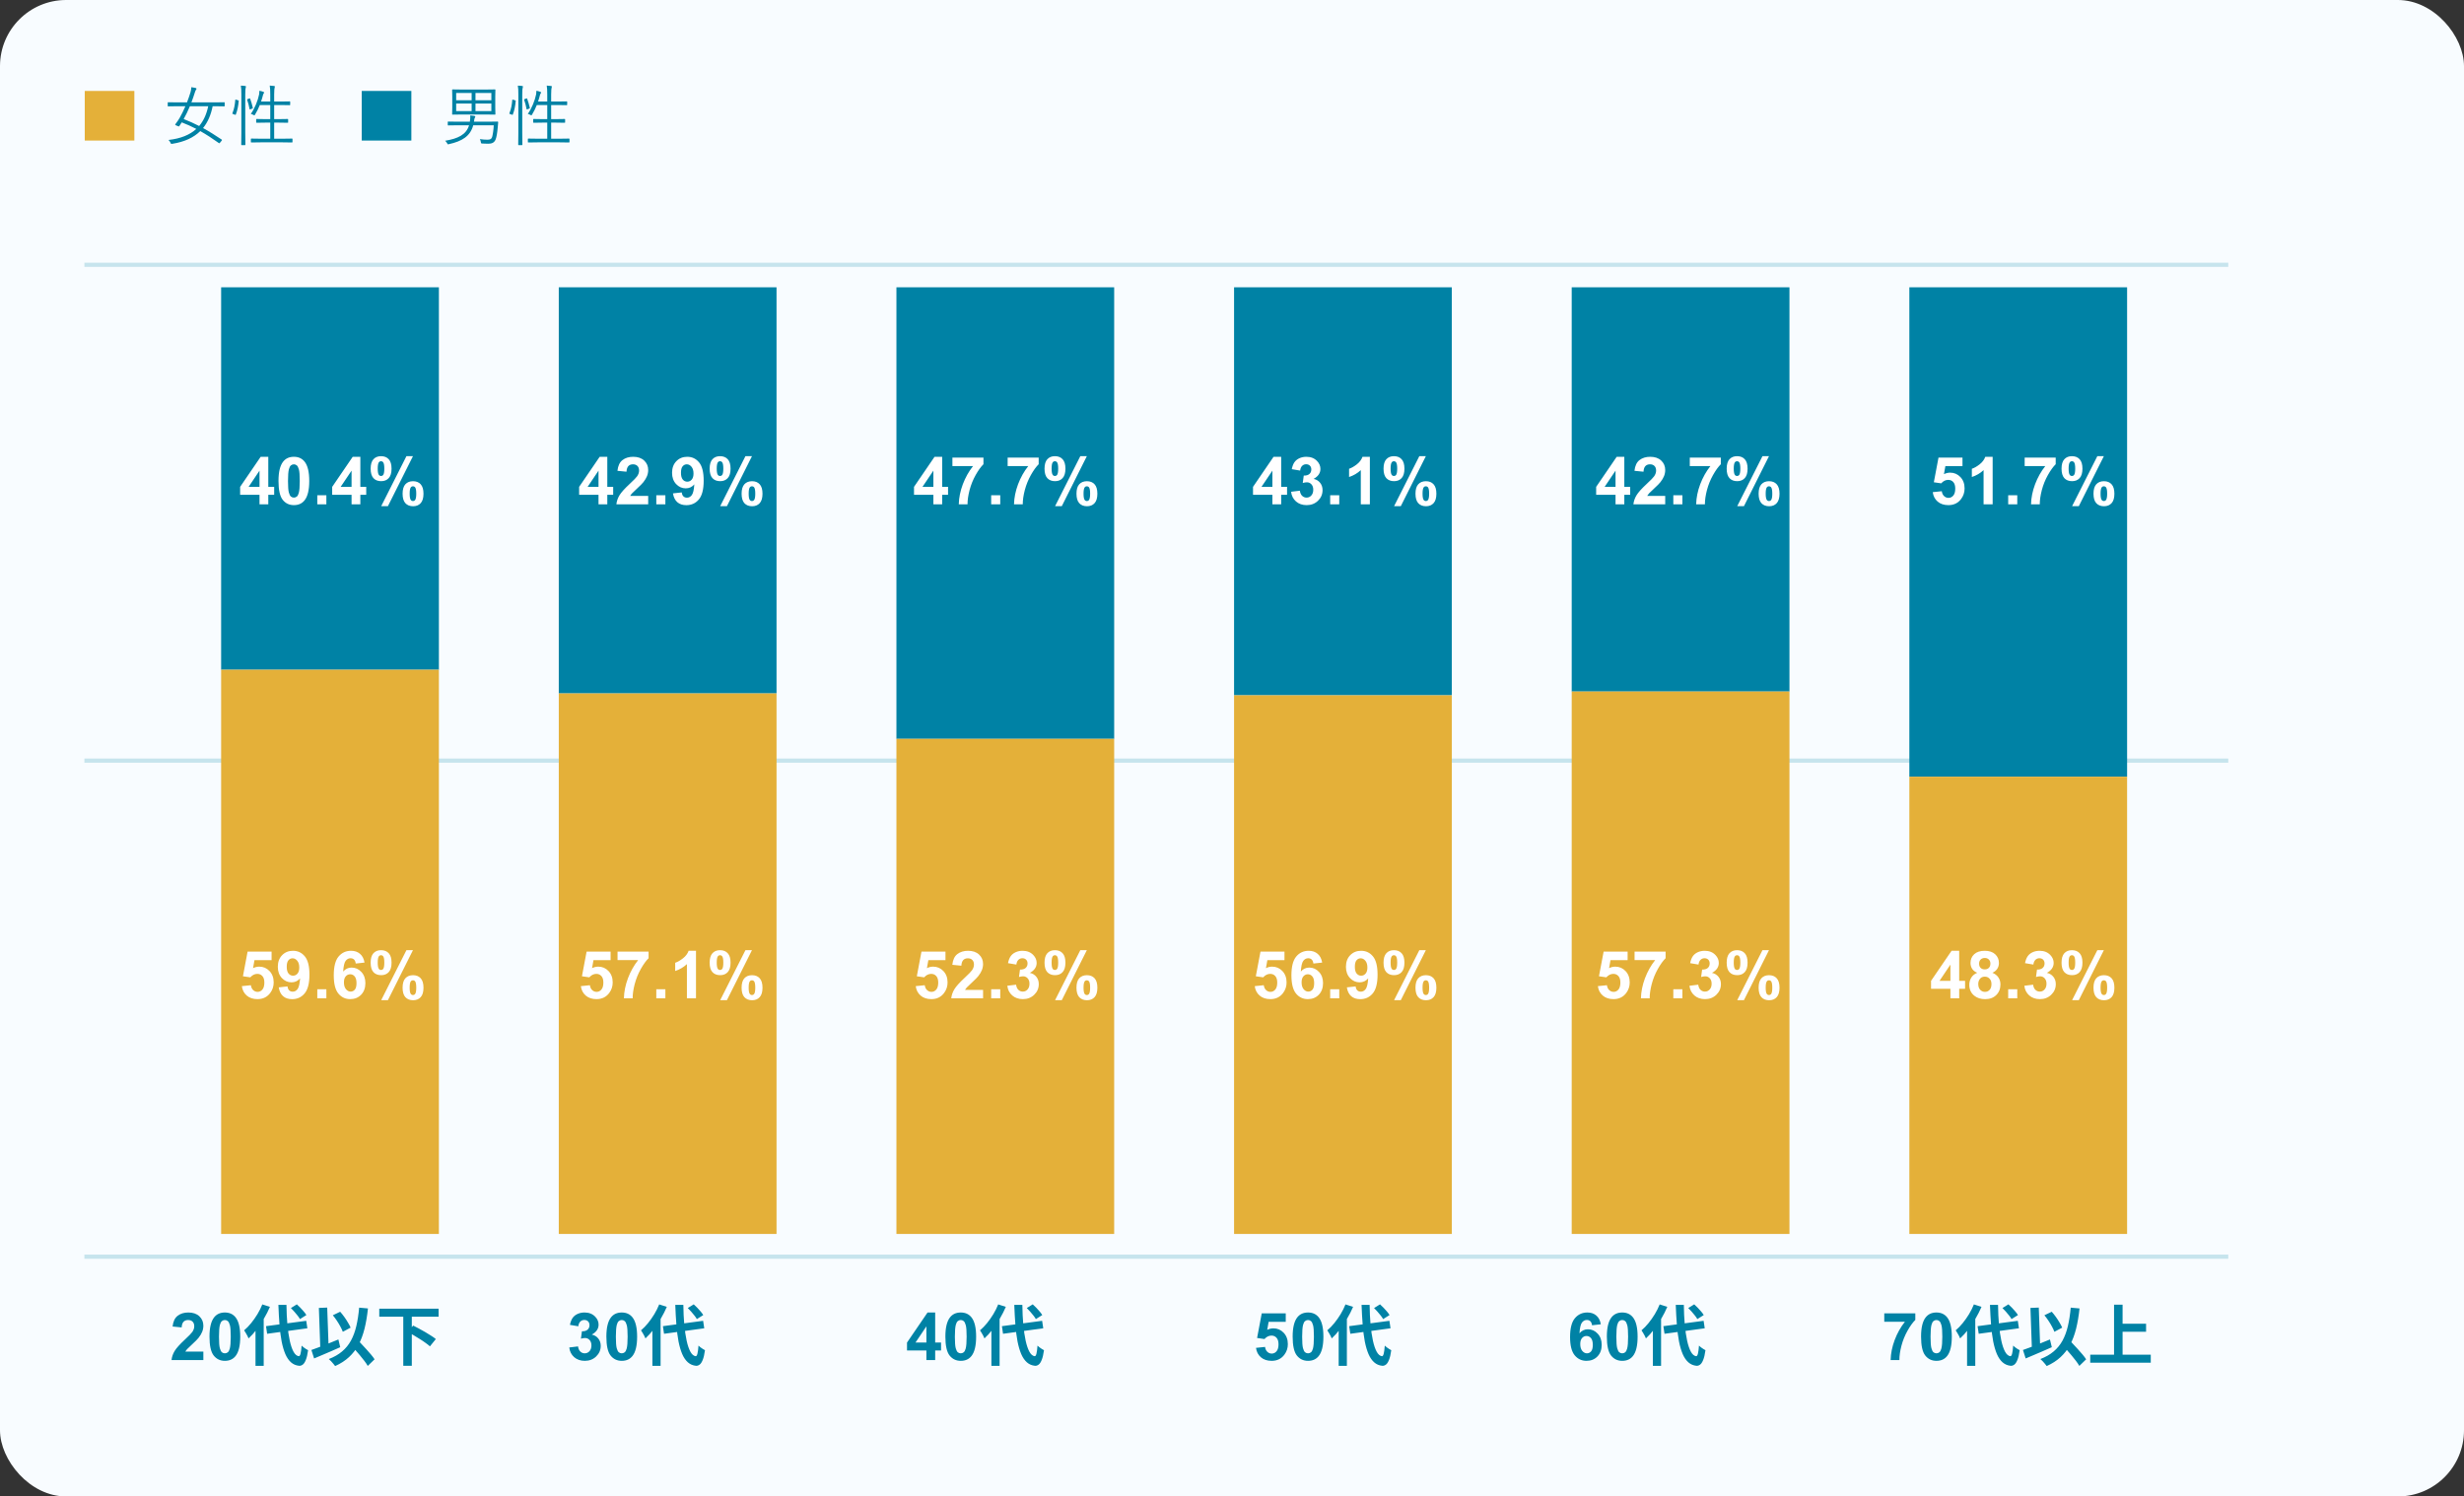 <?xml version="1.0" encoding="UTF-8"?><svg width="596" height="362" viewBox="0 0 596 362" fill="none" xmlns="http://www.w3.org/2000/svg">
<rect x="0" y="0" width="596" height="362" fill="#333333" stroke="none"/>
<rect width="596" height="362" rx="16" fill="#F8FCFF"/>
<rect x="20.5" y="22" width="12" height="12" fill="#E4B039"/>
<path d="M54.348 24.88V25.6C54.348 25.712 54.332 25.728 54.22 25.728C54.124 25.728 53.628 25.696 52.108 25.696H51.436C51.02 27.776 50.284 29.536 49.116 30.976C50.572 31.776 52.044 32.704 53.644 33.776C53.708 33.824 53.74 33.872 53.612 34.032L53.244 34.48C53.084 34.688 53.052 34.688 52.94 34.608C51.404 33.52 49.932 32.544 48.444 31.712C46.876 33.248 44.7 34.304 41.692 34.784C41.388 34.816 41.356 34.832 41.228 34.512C41.116 34.24 40.94 34.016 40.764 33.856C43.74 33.52 45.932 32.608 47.484 31.184C46.332 30.592 45.18 30.064 43.964 29.6C43.788 29.888 43.58 30.208 43.372 30.496C43.276 30.624 43.244 30.608 43.068 30.528L42.572 30.32C42.364 30.224 42.332 30.144 42.428 30.032C42.892 29.424 43.244 28.88 43.468 28.496C43.932 27.68 44.412 26.704 44.844 25.696H42.812C41.292 25.696 40.78 25.728 40.7 25.728C40.588 25.728 40.572 25.712 40.572 25.6V24.88C40.572 24.752 40.588 24.736 40.7 24.736C40.78 24.736 41.292 24.768 42.812 24.768H45.228C45.548 23.952 45.836 23.12 46.076 22.336C46.188 21.984 46.252 21.504 46.284 21.088C46.668 21.136 47.004 21.2 47.324 21.28C47.468 21.328 47.532 21.392 47.532 21.472C47.532 21.568 47.484 21.616 47.404 21.728C47.308 21.872 47.212 22.08 47.116 22.416C46.86 23.232 46.588 24.016 46.3 24.768H52.108C53.628 24.768 54.124 24.736 54.22 24.736C54.332 24.736 54.348 24.752 54.348 24.88ZM50.364 25.696H45.932C45.452 26.848 44.94 27.888 44.428 28.8C45.724 29.296 46.956 29.856 48.172 30.48C49.26 29.2 49.964 27.6 50.364 25.696ZM70.748 33.648V34.32C70.748 34.448 70.732 34.464 70.62 34.464C70.54 34.464 69.996 34.432 68.38 34.432H63.052C61.42 34.432 60.892 34.464 60.812 34.464C60.7 34.464 60.684 34.448 60.684 34.32V33.648C60.684 33.536 60.7 33.52 60.812 33.52C60.892 33.52 61.42 33.552 63.052 33.552H65.372V29.664H64.156C62.668 29.664 62.188 29.696 62.092 29.696C61.98 29.696 61.964 29.68 61.964 29.568V28.912C61.964 28.8 61.98 28.784 62.092 28.784C62.188 28.784 62.668 28.816 64.156 28.816H65.372V25.408H62.844C62.524 26.208 62.124 27.024 61.708 27.696C61.612 27.84 61.58 27.904 61.516 27.904C61.468 27.904 61.404 27.872 61.308 27.808C61.1 27.68 60.876 27.6 60.668 27.552C61.58 26.304 62.396 24.304 62.684 22.8C62.716 22.608 62.748 22.24 62.748 21.952C63.1 22.016 63.436 22.112 63.692 22.208C63.852 22.272 63.884 22.32 63.884 22.384C63.884 22.48 63.836 22.528 63.788 22.592C63.692 22.704 63.644 22.88 63.596 23.056C63.484 23.504 63.34 24.016 63.148 24.56H65.372V22.896C65.372 21.76 65.34 21.328 65.244 20.704C65.66 20.72 65.996 20.752 66.3 20.8C66.412 20.816 66.492 20.864 66.492 20.928C66.492 21.008 66.46 21.104 66.428 21.216C66.38 21.408 66.316 21.792 66.316 22.864V24.56H68.012C69.484 24.56 69.98 24.528 70.06 24.528C70.172 24.528 70.188 24.544 70.188 24.656V25.312C70.188 25.424 70.172 25.44 70.06 25.44C69.98 25.44 69.484 25.408 68.012 25.408H66.316V28.816H67.516C69.004 28.816 69.484 28.784 69.564 28.784C69.676 28.784 69.692 28.8 69.692 28.912V29.568C69.692 29.68 69.676 29.696 69.564 29.696C69.484 29.696 69.004 29.664 67.516 29.664H66.316V33.552H68.38C69.996 33.552 70.54 33.52 70.62 33.52C70.732 33.52 70.748 33.536 70.748 33.648ZM58.38 32.176V22.896C58.38 21.76 58.364 21.312 58.252 20.72C58.668 20.72 59.004 20.752 59.308 20.8C59.42 20.816 59.5 20.864 59.5 20.928C59.5 21.008 59.468 21.088 59.436 21.216C59.372 21.392 59.324 21.792 59.324 22.864V32.16C59.324 34.064 59.356 34.896 59.356 34.976C59.356 35.088 59.34 35.104 59.228 35.104H58.476C58.364 35.104 58.348 35.088 58.348 34.976C58.348 34.896 58.38 34.064 58.38 32.176ZM57.148 24.128L57.564 24.256C57.74 24.304 57.756 24.32 57.74 24.432C57.644 25.616 57.404 26.784 57.036 27.712C57.004 27.792 56.972 27.808 56.812 27.744L56.412 27.6C56.22 27.536 56.156 27.536 56.236 27.344C56.652 26.32 56.812 25.36 56.908 24.192C56.924 24.08 56.94 24.064 57.148 24.128ZM59.964 23.952L60.284 23.824C60.412 23.776 60.476 23.776 60.508 23.872C60.748 24.512 60.988 25.344 61.148 26.064C61.18 26.176 61.164 26.208 60.988 26.272L60.636 26.416C60.428 26.496 60.38 26.496 60.364 26.368C60.22 25.568 60.028 24.832 59.788 24.16C59.74 24.048 59.756 24.032 59.964 23.952Z" fill="#0082A5"/>
<rect x="87.5" y="22" width="12" height="12" fill="#0082A5"/>
<path d="M119.796 23.36V26.016C119.796 27.12 119.828 27.536 119.828 27.616C119.828 27.712 119.812 27.728 119.716 27.728C119.62 27.728 119.06 27.696 117.428 27.696H111.78C110.148 27.696 109.588 27.728 109.508 27.728C109.38 27.728 109.364 27.712 109.364 27.616C109.364 27.52 109.396 27.12 109.396 26.016V23.36C109.396 22.256 109.364 21.84 109.364 21.76C109.364 21.648 109.38 21.632 109.508 21.632C109.588 21.632 110.148 21.664 111.78 21.664H117.428C119.06 21.664 119.62 21.632 119.716 21.632C119.812 21.632 119.828 21.648 119.828 21.76C119.828 21.84 119.796 22.256 119.796 23.36ZM118.852 26.88V25.04H115.012V26.88H118.852ZM114.084 26.88V25.04H110.34V26.88H114.084ZM118.852 24.256V22.496H115.012V24.256H118.852ZM114.084 24.256V22.496H110.34V24.256H114.084ZM114.644 29.44H118.132C119.732 29.44 120.276 29.408 120.356 29.408C120.468 29.408 120.516 29.472 120.5 29.584C120.452 30 120.42 30.432 120.388 30.848C120.292 32.048 120.1 33.248 119.876 33.744C119.54 34.576 118.884 34.768 118.036 34.768C117.524 34.768 117.22 34.752 116.66 34.72C116.372 34.704 116.356 34.688 116.308 34.352C116.26 34.08 116.18 33.824 116.068 33.648C116.836 33.76 117.348 33.792 117.892 33.792C118.58 33.792 118.884 33.632 119.044 33.12C119.172 32.72 119.396 31.376 119.428 30.304H114.468C113.748 32.96 111.764 34.16 108.612 34.864C108.5 34.896 108.42 34.912 108.372 34.912C108.276 34.912 108.244 34.848 108.148 34.64C108.02 34.416 107.86 34.208 107.668 34.048C110.756 33.536 112.772 32.592 113.46 30.304H110.644C109.028 30.304 108.516 30.336 108.42 30.336C108.324 30.336 108.308 30.32 108.308 30.208V29.536C108.308 29.424 108.324 29.408 108.42 29.408C108.516 29.408 109.028 29.44 110.644 29.44H113.652C113.748 28.816 113.78 28.32 113.748 27.92C114.084 27.936 114.452 27.984 114.708 28.032C114.868 28.064 114.964 28.112 114.964 28.208C114.964 28.304 114.9 28.416 114.836 28.528C114.756 28.672 114.74 28.816 114.676 29.232L114.644 29.44ZM137.748 33.648V34.32C137.748 34.448 137.732 34.464 137.62 34.464C137.54 34.464 136.996 34.432 135.38 34.432H130.052C128.42 34.432 127.892 34.464 127.812 34.464C127.7 34.464 127.684 34.448 127.684 34.32V33.648C127.684 33.536 127.7 33.52 127.812 33.52C127.892 33.52 128.42 33.552 130.052 33.552H132.372V29.664H131.156C129.668 29.664 129.188 29.696 129.092 29.696C128.98 29.696 128.964 29.68 128.964 29.568V28.912C128.964 28.8 128.98 28.784 129.092 28.784C129.188 28.784 129.668 28.816 131.156 28.816H132.372V25.408H129.844C129.524 26.208 129.124 27.024 128.708 27.696C128.612 27.84 128.58 27.904 128.516 27.904C128.468 27.904 128.404 27.872 128.308 27.808C128.1 27.68 127.876 27.6 127.668 27.552C128.58 26.304 129.396 24.304 129.684 22.8C129.716 22.608 129.748 22.24 129.748 21.952C130.1 22.016 130.436 22.112 130.692 22.208C130.852 22.272 130.884 22.32 130.884 22.384C130.884 22.48 130.836 22.528 130.788 22.592C130.692 22.704 130.644 22.88 130.596 23.056C130.484 23.504 130.34 24.016 130.148 24.56H132.372V22.896C132.372 21.76 132.34 21.328 132.244 20.704C132.66 20.72 132.996 20.752 133.3 20.8C133.412 20.816 133.492 20.864 133.492 20.928C133.492 21.008 133.46 21.104 133.428 21.216C133.38 21.408 133.316 21.792 133.316 22.864V24.56H135.012C136.484 24.56 136.98 24.528 137.06 24.528C137.172 24.528 137.188 24.544 137.188 24.656V25.312C137.188 25.424 137.172 25.44 137.06 25.44C136.98 25.44 136.484 25.408 135.012 25.408H133.316V28.816H134.516C136.004 28.816 136.484 28.784 136.564 28.784C136.676 28.784 136.692 28.8 136.692 28.912V29.568C136.692 29.68 136.676 29.696 136.564 29.696C136.484 29.696 136.004 29.664 134.516 29.664H133.316V33.552H135.38C136.996 33.552 137.54 33.52 137.62 33.52C137.732 33.52 137.748 33.536 137.748 33.648ZM125.38 32.176V22.896C125.38 21.76 125.364 21.312 125.252 20.72C125.668 20.72 126.004 20.752 126.308 20.8C126.42 20.816 126.5 20.864 126.5 20.928C126.5 21.008 126.468 21.088 126.436 21.216C126.372 21.392 126.324 21.792 126.324 22.864V32.16C126.324 34.064 126.356 34.896 126.356 34.976C126.356 35.088 126.34 35.104 126.228 35.104H125.476C125.364 35.104 125.348 35.088 125.348 34.976C125.348 34.896 125.38 34.064 125.38 32.176ZM124.148 24.128L124.564 24.256C124.74 24.304 124.756 24.32 124.74 24.432C124.644 25.616 124.404 26.784 124.036 27.712C124.004 27.792 123.972 27.808 123.812 27.744L123.412 27.6C123.22 27.536 123.156 27.536 123.236 27.344C123.652 26.32 123.812 25.36 123.908 24.192C123.924 24.08 123.94 24.064 124.148 24.128ZM126.964 23.952L127.284 23.824C127.412 23.776 127.476 23.776 127.508 23.872C127.748 24.512 127.988 25.344 128.148 26.064C128.18 26.176 128.164 26.208 127.988 26.272L127.636 26.416C127.428 26.496 127.38 26.496 127.364 26.368C127.22 25.568 127.028 24.832 126.788 24.16C126.74 24.048 126.756 24.032 126.964 23.952Z" fill="#0082A5"/>
<path opacity="0.2" d="M20.413 184L538.984 184" stroke="#0082A5"/>
<path opacity="0.2" d="M20.413 304L538.984 304" stroke="#0082A5"/>
<path opacity="0.2" d="M20.413 64.053L538.984 64.053" stroke="#0082A5"/>
<path d="M49.188 326.961V329H41.492C41.575 328.229 41.825 327.5 42.242 326.812C42.659 326.12 43.482 325.203 44.711 324.062C45.7 323.141 46.307 322.516 46.531 322.188C46.833 321.734 46.984 321.286 46.984 320.844C46.984 320.354 46.852 319.979 46.586 319.719C46.325 319.453 45.964 319.32 45.5 319.32C45.042 319.32 44.677 319.458 44.406 319.734C44.135 320.01 43.979 320.469 43.938 321.109L41.75 320.891C41.88 319.682 42.289 318.815 42.977 318.289C43.664 317.763 44.523 317.5 45.555 317.5C46.685 317.5 47.573 317.805 48.219 318.414C48.865 319.023 49.188 319.781 49.188 320.688C49.188 321.203 49.094 321.695 48.906 322.164C48.724 322.628 48.432 323.115 48.031 323.625C47.766 323.964 47.286 324.451 46.594 325.086C45.901 325.721 45.461 326.143 45.273 326.352C45.091 326.56 44.943 326.763 44.828 326.961H49.188ZM54.391 317.5C55.5 317.5 56.367 317.896 56.992 318.688C57.737 319.625 58.109 321.18 58.109 323.352C58.109 325.518 57.734 327.076 56.984 328.023C56.365 328.805 55.5 329.195 54.391 329.195C53.276 329.195 52.378 328.768 51.695 327.914C51.013 327.055 50.672 325.526 50.672 323.328C50.672 321.172 51.047 319.62 51.797 318.672C52.417 317.891 53.281 317.5 54.391 317.5ZM54.391 319.32C54.125 319.32 53.888 319.406 53.68 319.578C53.471 319.745 53.31 320.047 53.195 320.484C53.044 321.052 52.969 322.008 52.969 323.352C52.969 324.695 53.036 325.62 53.172 326.125C53.307 326.625 53.477 326.958 53.68 327.125C53.888 327.292 54.125 327.375 54.391 327.375C54.656 327.375 54.893 327.292 55.102 327.125C55.31 326.953 55.471 326.648 55.586 326.211C55.737 325.648 55.812 324.695 55.812 323.352C55.812 322.008 55.745 321.086 55.609 320.586C55.474 320.081 55.302 319.745 55.094 319.578C54.891 319.406 54.656 319.32 54.391 319.32ZM64.346 320.808L74.074 319.512L74.346 321.32L64.618 322.648L64.346 320.808ZM70.362 316.424L71.802 315.528C72.08 315.773 72.368 316.051 72.666 316.36C72.965 316.669 73.242 316.979 73.498 317.288C73.754 317.587 73.957 317.864 74.106 318.12L72.554 319.096C72.426 318.851 72.24 318.573 71.994 318.264C71.749 317.944 71.482 317.624 71.194 317.304C70.917 316.984 70.64 316.691 70.362 316.424ZM63.45 315.544L65.29 316.136C64.885 317.085 64.405 318.029 63.85 318.968C63.306 319.907 62.714 320.787 62.074 321.608C61.445 322.429 60.794 323.149 60.122 323.768C60.069 323.608 59.978 323.405 59.85 323.16C59.722 322.915 59.584 322.669 59.434 322.424C59.296 322.179 59.168 321.976 59.05 321.816C59.637 321.325 60.202 320.744 60.746 320.072C61.29 319.4 61.797 318.68 62.266 317.912C62.736 317.133 63.13 316.344 63.45 315.544ZM61.802 320.136L63.754 318.168L63.786 318.2V330.408H61.802V320.136ZM67.338 315.656H69.29C69.312 317.363 69.386 318.957 69.514 320.44C69.653 321.912 69.845 323.208 70.09 324.328C70.336 325.448 70.64 326.339 71.002 327C71.365 327.651 71.786 328.008 72.266 328.072C72.448 328.083 72.592 327.88 72.698 327.464C72.805 327.048 72.89 326.397 72.954 325.512C73.072 325.64 73.232 325.779 73.434 325.928C73.637 326.077 73.84 326.216 74.042 326.344C74.245 326.461 74.405 326.552 74.522 326.616C74.384 327.651 74.197 328.445 73.962 329C73.738 329.555 73.488 329.928 73.21 330.12C72.933 330.323 72.645 330.413 72.346 330.392C71.589 330.317 70.938 330.04 70.394 329.56C69.85 329.08 69.392 328.413 69.018 327.56C68.656 326.707 68.357 325.688 68.122 324.504C67.898 323.32 67.728 321.987 67.61 320.504C67.493 319.011 67.402 317.395 67.338 315.656ZM80.506 318.168L82.282 317.32C82.624 317.704 82.96 318.125 83.29 318.584C83.621 319.043 83.914 319.496 84.17 319.944C84.437 320.381 84.65 320.787 84.81 321.16L82.922 322.168C82.794 321.805 82.602 321.389 82.346 320.92C82.09 320.44 81.802 319.96 81.482 319.48C81.162 319 80.837 318.563 80.506 318.168ZM75.322 326.568C75.866 326.387 76.496 326.157 77.21 325.88C77.936 325.603 78.693 325.304 79.482 324.984C80.282 324.664 81.072 324.344 81.85 324.024L82.298 325.896C81.584 326.216 80.858 326.536 80.122 326.856C79.386 327.176 78.661 327.485 77.946 327.784C77.242 328.083 76.586 328.36 75.978 328.616L75.322 326.568ZM84.698 325.144L86.17 323.784C86.533 324.168 86.922 324.579 87.338 325.016C87.765 325.453 88.181 325.901 88.586 326.36C89.002 326.808 89.386 327.245 89.738 327.672C90.09 328.088 90.378 328.472 90.602 328.824L88.954 330.424C88.752 330.061 88.48 329.656 88.138 329.208C87.808 328.771 87.445 328.317 87.05 327.848C86.666 327.379 86.266 326.915 85.85 326.456C85.445 325.987 85.061 325.549 84.698 325.144ZM86.874 316.328L89.002 316.52C88.81 318.333 88.533 319.971 88.17 321.432C87.808 322.883 87.322 324.179 86.714 325.32C86.106 326.451 85.338 327.443 84.41 328.296C83.493 329.149 82.378 329.869 81.066 330.456C80.97 330.317 80.832 330.141 80.65 329.928C80.469 329.715 80.277 329.496 80.074 329.272C79.872 329.059 79.69 328.888 79.53 328.76C80.81 328.269 81.882 327.656 82.746 326.92C83.621 326.184 84.336 325.309 84.89 324.296C85.445 323.272 85.877 322.104 86.186 320.792C86.496 319.469 86.725 317.981 86.874 316.328ZM77.13 316.392L79.146 316.312L79.514 326.712L77.498 326.792L77.13 316.392ZM91.738 316.584H106.09V318.52H91.738V316.584ZM97.546 318.312H99.61V330.392H97.546V318.312ZM98.634 322.2L99.946 320.664C100.384 320.877 100.853 321.123 101.354 321.4C101.866 321.667 102.373 321.949 102.874 322.248C103.376 322.547 103.85 322.84 104.298 323.128C104.746 323.405 105.12 323.672 105.418 323.928L103.994 325.688C103.717 325.432 103.365 325.155 102.938 324.856C102.522 324.547 102.064 324.237 101.562 323.928C101.072 323.619 100.576 323.315 100.074 323.016C99.573 322.707 99.093 322.435 98.634 322.2Z" fill="#0082A5"/>
<path d="M137.695 325.961L139.82 325.703C139.888 326.245 140.07 326.659 140.367 326.945C140.664 327.232 141.023 327.375 141.445 327.375C141.898 327.375 142.279 327.203 142.586 326.859C142.898 326.516 143.055 326.052 143.055 325.469C143.055 324.917 142.906 324.479 142.609 324.156C142.312 323.833 141.951 323.672 141.523 323.672C141.242 323.672 140.906 323.727 140.516 323.836L140.758 322.047C141.352 322.062 141.805 321.935 142.117 321.664C142.43 321.388 142.586 321.023 142.586 320.57C142.586 320.185 142.471 319.878 142.242 319.648C142.013 319.419 141.708 319.305 141.328 319.305C140.953 319.305 140.633 319.435 140.367 319.695C140.102 319.956 139.94 320.336 139.883 320.836L137.859 320.492C138 319.799 138.211 319.247 138.492 318.836C138.779 318.419 139.174 318.094 139.68 317.859C140.19 317.62 140.76 317.5 141.391 317.5C142.469 317.5 143.333 317.844 143.984 318.531C144.521 319.094 144.789 319.729 144.789 320.438C144.789 321.443 144.24 322.245 143.141 322.844C143.797 322.984 144.32 323.299 144.711 323.789C145.107 324.279 145.305 324.87 145.305 325.562C145.305 326.568 144.938 327.424 144.203 328.133C143.469 328.841 142.555 329.195 141.461 329.195C140.424 329.195 139.565 328.898 138.883 328.305C138.201 327.706 137.805 326.924 137.695 325.961ZM150.391 317.5C151.5 317.5 152.367 317.896 152.992 318.688C153.737 319.625 154.109 321.18 154.109 323.352C154.109 325.518 153.734 327.076 152.984 328.023C152.365 328.805 151.5 329.195 150.391 329.195C149.276 329.195 148.378 328.768 147.695 327.914C147.013 327.055 146.672 325.526 146.672 323.328C146.672 321.172 147.047 319.62 147.797 318.672C148.417 317.891 149.281 317.5 150.391 317.5ZM150.391 319.32C150.125 319.32 149.888 319.406 149.68 319.578C149.471 319.745 149.31 320.047 149.195 320.484C149.044 321.052 148.969 322.008 148.969 323.352C148.969 324.695 149.036 325.62 149.172 326.125C149.307 326.625 149.477 326.958 149.68 327.125C149.888 327.292 150.125 327.375 150.391 327.375C150.656 327.375 150.893 327.292 151.102 327.125C151.31 326.953 151.471 326.648 151.586 326.211C151.737 325.648 151.812 324.695 151.812 323.352C151.812 322.008 151.745 321.086 151.609 320.586C151.474 320.081 151.302 319.745 151.094 319.578C150.891 319.406 150.656 319.32 150.391 319.32ZM160.346 320.808L170.074 319.512L170.346 321.32L160.618 322.648L160.346 320.808ZM166.362 316.424L167.802 315.528C168.08 315.773 168.368 316.051 168.666 316.36C168.965 316.669 169.242 316.979 169.498 317.288C169.754 317.587 169.957 317.864 170.106 318.12L168.554 319.096C168.426 318.851 168.24 318.573 167.994 318.264C167.749 317.944 167.482 317.624 167.194 317.304C166.917 316.984 166.64 316.691 166.362 316.424ZM159.45 315.544L161.29 316.136C160.885 317.085 160.405 318.029 159.85 318.968C159.306 319.907 158.714 320.787 158.074 321.608C157.445 322.429 156.794 323.149 156.122 323.768C156.069 323.608 155.978 323.405 155.85 323.16C155.722 322.915 155.584 322.669 155.434 322.424C155.296 322.179 155.168 321.976 155.05 321.816C155.637 321.325 156.202 320.744 156.746 320.072C157.29 319.4 157.797 318.68 158.266 317.912C158.736 317.133 159.13 316.344 159.45 315.544ZM157.802 320.136L159.754 318.168L159.786 318.2V330.408H157.802V320.136ZM163.338 315.656H165.29C165.312 317.363 165.386 318.957 165.514 320.44C165.653 321.912 165.845 323.208 166.09 324.328C166.336 325.448 166.64 326.339 167.002 327C167.365 327.651 167.786 328.008 168.266 328.072C168.448 328.083 168.592 327.88 168.698 327.464C168.805 327.048 168.89 326.397 168.954 325.512C169.072 325.64 169.232 325.779 169.434 325.928C169.637 326.077 169.84 326.216 170.042 326.344C170.245 326.461 170.405 326.552 170.522 326.616C170.384 327.651 170.197 328.445 169.962 329C169.738 329.555 169.488 329.928 169.21 330.12C168.933 330.323 168.645 330.413 168.346 330.392C167.589 330.317 166.938 330.04 166.394 329.56C165.85 329.08 165.392 328.413 165.018 327.56C164.656 326.707 164.357 325.688 164.122 324.504C163.898 323.32 163.728 321.987 163.61 320.504C163.493 319.011 163.402 317.395 163.338 315.656Z" fill="#0082A5"/>
<rect x="53.49" y="69.5" width="52.67" height="92.516" fill="#0082A5"/>
<rect x="53.49" y="162.016" width="52.67" height="136.484" fill="#E4B039"/>
<rect x="135.16" y="69.5" width="52.67" height="98.241" fill="#0082A5"/>
<rect x="135.16" y="167.741" width="52.67" height="130.759" fill="#E4B039"/>
<rect x="216.83" y="69.5" width="52.67" height="109.233" fill="#0082A5"/>
<rect x="216.83" y="178.733" width="52.67" height="119.767" fill="#E4B039"/>
<rect x="298.5" y="69.5" width="52.67" height="98.699" fill="#0082A5"/>
<rect x="298.5" y="168.199" width="52.67" height="130.301" fill="#E4B039"/>
<rect x="380.17" y="69.5" width="52.67" height="97.783" fill="#0082A5"/>
<rect x="380.17" y="167.283" width="52.67" height="131.217" fill="#E4B039"/>
<rect x="461.84" y="69.5" width="52.67" height="118.393" fill="#0082A5"/>
<rect x="461.84" y="187.893" width="52.67" height="110.607" fill="#E4B039"/>
<path d="M62.771 122V119.695H58.084V117.773L63.053 110.5H64.896V117.766H66.318V119.695H64.896V122H62.771ZM62.771 117.766V113.852L60.138 117.766H62.771ZM71.084 110.5C72.193 110.5 73.06 110.896 73.685 111.688C74.43 112.625 74.802 114.18 74.802 116.352C74.802 118.518 74.427 120.076 73.677 121.023C73.058 121.805 72.193 122.195 71.084 122.195C69.969 122.195 69.071 121.768 68.388 120.914C67.706 120.055 67.365 118.526 67.365 116.328C67.365 114.172 67.74 112.62 68.49 111.672C69.11 110.891 69.974 110.5 71.084 110.5ZM71.084 112.32C70.818 112.32 70.581 112.406 70.373 112.578C70.165 112.745 70.003 113.047 69.888 113.484C69.737 114.052 69.662 115.008 69.662 116.352C69.662 117.695 69.73 118.62 69.865 119.125C70 119.625 70.17 119.958 70.373 120.125C70.581 120.292 70.818 120.375 71.084 120.375C71.349 120.375 71.586 120.292 71.795 120.125C72.003 119.953 72.165 119.648 72.279 119.211C72.43 118.648 72.506 117.695 72.506 116.352C72.506 115.008 72.438 114.086 72.302 113.586C72.167 113.081 71.995 112.745 71.787 112.578C71.584 112.406 71.349 112.32 71.084 112.32ZM76.748 122V119.805H78.943V122H76.748ZM85.037 122V119.695H80.349V117.773L85.318 110.5H87.162V117.766H88.584V119.695H87.162V122H85.037ZM85.037 117.766V113.852L82.404 117.766H85.037ZM89.654 113.375C89.654 112.349 89.878 111.589 90.326 111.094C90.779 110.599 91.391 110.352 92.162 110.352C92.959 110.352 93.581 110.599 94.029 111.094C94.482 111.583 94.709 112.344 94.709 113.375C94.709 114.401 94.482 115.161 94.029 115.656C93.581 116.151 92.972 116.398 92.201 116.398C91.404 116.398 90.779 116.154 90.326 115.664C89.878 115.169 89.654 114.406 89.654 113.375ZM91.365 113.359C91.365 114.104 91.451 114.604 91.623 114.859C91.753 115.047 91.933 115.141 92.162 115.141C92.396 115.141 92.579 115.047 92.709 114.859C92.875 114.604 92.959 114.104 92.959 113.359C92.959 112.615 92.875 112.117 92.709 111.867C92.579 111.674 92.396 111.578 92.162 111.578C91.933 111.578 91.753 111.672 91.623 111.859C91.451 112.115 91.365 112.615 91.365 113.359ZM93.834 122.438H92.209L98.31 110.352H99.888L93.834 122.438ZM97.381 119.43C97.381 118.404 97.605 117.643 98.052 117.148C98.506 116.654 99.123 116.406 99.904 116.406C100.691 116.406 101.308 116.654 101.756 117.148C102.209 117.643 102.435 118.404 102.435 119.43C102.435 120.461 102.209 121.224 101.756 121.719C101.308 122.214 100.698 122.461 99.927 122.461C99.131 122.461 98.506 122.214 98.052 121.719C97.605 121.224 97.381 120.461 97.381 119.43ZM99.092 119.422C99.092 120.167 99.177 120.664 99.349 120.914C99.48 121.107 99.659 121.203 99.888 121.203C100.123 121.203 100.302 121.109 100.427 120.922C100.599 120.667 100.685 120.167 100.685 119.422C100.685 118.677 100.602 118.177 100.435 117.922C100.305 117.734 100.123 117.641 99.888 117.641C99.654 117.641 99.474 117.734 99.349 117.922C99.177 118.177 99.092 118.677 99.092 119.422Z" fill="white"/>
<path d="M144.771 122V119.695H140.084V117.773L145.052 110.5H146.896V117.766H148.318V119.695H146.896V122H144.771ZM144.771 117.766V113.852L142.138 117.766H144.771ZM156.787 119.961V122H149.092C149.175 121.229 149.425 120.5 149.842 119.812C150.258 119.12 151.081 118.203 152.31 117.062C153.3 116.141 153.907 115.516 154.131 115.188C154.433 114.734 154.584 114.286 154.584 113.844C154.584 113.354 154.451 112.979 154.185 112.719C153.925 112.453 153.563 112.32 153.099 112.32C152.641 112.32 152.276 112.458 152.006 112.734C151.735 113.01 151.579 113.469 151.537 114.109L149.349 113.891C149.48 112.682 149.888 111.815 150.576 111.289C151.263 110.763 152.123 110.5 153.154 110.5C154.284 110.5 155.172 110.805 155.818 111.414C156.464 112.023 156.787 112.781 156.787 113.688C156.787 114.203 156.693 114.695 156.506 115.164C156.323 115.628 156.032 116.115 155.631 116.625C155.365 116.964 154.886 117.451 154.193 118.086C153.5 118.721 153.06 119.143 152.873 119.352C152.691 119.56 152.542 119.763 152.427 119.961H156.787ZM158.748 122V119.805H160.943V122H158.748ZM162.779 119.352L164.904 119.117C164.956 119.549 165.092 119.87 165.31 120.078C165.529 120.286 165.818 120.391 166.177 120.391C166.631 120.391 167.016 120.182 167.334 119.766C167.651 119.349 167.855 118.484 167.943 117.172C167.391 117.812 166.701 118.133 165.873 118.133C164.972 118.133 164.193 117.786 163.537 117.094C162.886 116.396 162.56 115.49 162.56 114.375C162.56 113.214 162.904 112.279 163.592 111.57C164.284 110.857 165.164 110.5 166.232 110.5C167.394 110.5 168.347 110.951 169.092 111.852C169.836 112.747 170.209 114.224 170.209 116.281C170.209 118.375 169.821 119.885 169.045 120.812C168.269 121.74 167.258 122.203 166.013 122.203C165.118 122.203 164.394 121.966 163.842 121.492C163.289 121.013 162.935 120.299 162.779 119.352ZM167.748 114.555C167.748 113.846 167.584 113.297 167.256 112.906C166.933 112.516 166.558 112.32 166.131 112.32C165.724 112.32 165.386 112.482 165.115 112.805C164.849 113.122 164.717 113.646 164.717 114.375C164.717 115.115 164.862 115.659 165.154 116.008C165.446 116.352 165.81 116.523 166.248 116.523C166.67 116.523 167.024 116.357 167.31 116.023C167.602 115.69 167.748 115.201 167.748 114.555ZM171.654 113.375C171.654 112.349 171.878 111.589 172.326 111.094C172.779 110.599 173.391 110.352 174.162 110.352C174.959 110.352 175.581 110.599 176.029 111.094C176.482 111.583 176.709 112.344 176.709 113.375C176.709 114.401 176.482 115.161 176.029 115.656C175.581 116.151 174.972 116.398 174.201 116.398C173.404 116.398 172.779 116.154 172.326 115.664C171.878 115.169 171.654 114.406 171.654 113.375ZM173.365 113.359C173.365 114.104 173.451 114.604 173.623 114.859C173.753 115.047 173.933 115.141 174.162 115.141C174.396 115.141 174.579 115.047 174.709 114.859C174.875 114.604 174.959 114.104 174.959 113.359C174.959 112.615 174.875 112.117 174.709 111.867C174.579 111.674 174.396 111.578 174.162 111.578C173.933 111.578 173.753 111.672 173.623 111.859C173.451 112.115 173.365 112.615 173.365 113.359ZM175.834 122.438H174.209L180.31 110.352H181.888L175.834 122.438ZM179.381 119.43C179.381 118.404 179.605 117.643 180.052 117.148C180.506 116.654 181.123 116.406 181.904 116.406C182.691 116.406 183.308 116.654 183.756 117.148C184.209 117.643 184.435 118.404 184.435 119.43C184.435 120.461 184.209 121.224 183.756 121.719C183.308 122.214 182.698 122.461 181.927 122.461C181.131 122.461 180.506 122.214 180.052 121.719C179.605 121.224 179.381 120.461 179.381 119.43ZM181.092 119.422C181.092 120.167 181.177 120.664 181.349 120.914C181.48 121.107 181.659 121.203 181.888 121.203C182.123 121.203 182.302 121.109 182.427 120.922C182.599 120.667 182.685 120.167 182.685 119.422C182.685 118.677 182.602 118.177 182.435 117.922C182.305 117.734 182.123 117.641 181.888 117.641C181.654 117.641 181.474 117.734 181.349 117.922C181.177 118.177 181.092 118.677 181.092 119.422Z" fill="white"/>
<path d="M225.771 122V119.695H221.084V117.773L226.052 110.5H227.896V117.766H229.318V119.695H227.896V122H225.771ZM225.771 117.766V113.852L223.138 117.766H225.771ZM230.373 112.742V110.703H237.881V112.297C237.261 112.906 236.631 113.781 235.99 114.922C235.349 116.062 234.86 117.276 234.521 118.562C234.188 119.844 234.024 120.99 234.029 122H231.912C231.948 120.417 232.274 118.802 232.888 117.156C233.508 115.51 234.334 114.039 235.365 112.742H230.373ZM239.748 122V119.805H241.943V122H239.748ZM243.732 112.742V110.703H251.24V112.297C250.62 112.906 249.99 113.781 249.349 114.922C248.709 116.062 248.219 117.276 247.881 118.562C247.547 119.844 247.383 120.99 247.388 122H245.271C245.308 120.417 245.633 118.802 246.248 117.156C246.868 115.51 247.693 114.039 248.724 112.742H243.732ZM252.654 113.375C252.654 112.349 252.878 111.589 253.326 111.094C253.779 110.599 254.391 110.352 255.162 110.352C255.959 110.352 256.581 110.599 257.029 111.094C257.482 111.583 257.709 112.344 257.709 113.375C257.709 114.401 257.482 115.161 257.029 115.656C256.581 116.151 255.972 116.398 255.201 116.398C254.404 116.398 253.779 116.154 253.326 115.664C252.878 115.169 252.654 114.406 252.654 113.375ZM254.365 113.359C254.365 114.104 254.451 114.604 254.623 114.859C254.753 115.047 254.933 115.141 255.162 115.141C255.396 115.141 255.579 115.047 255.709 114.859C255.875 114.604 255.959 114.104 255.959 113.359C255.959 112.615 255.875 112.117 255.709 111.867C255.579 111.674 255.396 111.578 255.162 111.578C254.933 111.578 254.753 111.672 254.623 111.859C254.451 112.115 254.365 112.615 254.365 113.359ZM256.834 122.438H255.209L261.31 110.352H262.888L256.834 122.438ZM260.381 119.43C260.381 118.404 260.605 117.643 261.052 117.148C261.506 116.654 262.123 116.406 262.904 116.406C263.691 116.406 264.308 116.654 264.756 117.148C265.209 117.643 265.435 118.404 265.435 119.43C265.435 120.461 265.209 121.224 264.756 121.719C264.308 122.214 263.698 122.461 262.927 122.461C262.131 122.461 261.506 122.214 261.052 121.719C260.605 121.224 260.381 120.461 260.381 119.43ZM262.092 119.422C262.092 120.167 262.177 120.664 262.349 120.914C262.48 121.107 262.659 121.203 262.888 121.203C263.123 121.203 263.302 121.109 263.427 120.922C263.599 120.667 263.685 120.167 263.685 119.422C263.685 118.677 263.602 118.177 263.435 117.922C263.305 117.734 263.123 117.641 262.888 117.641C262.654 117.641 262.474 117.734 262.349 117.922C262.177 118.177 262.092 118.677 262.092 119.422Z" fill="white"/>
<path d="M307.771 122V119.695H303.084V117.773L308.052 110.5H309.896V117.766H311.318V119.695H309.896V122H307.771ZM307.771 117.766V113.852L305.138 117.766H307.771ZM312.295 118.961L314.42 118.703C314.487 119.245 314.67 119.659 314.967 119.945C315.263 120.232 315.623 120.375 316.045 120.375C316.498 120.375 316.878 120.203 317.185 119.859C317.498 119.516 317.654 119.052 317.654 118.469C317.654 117.917 317.506 117.479 317.209 117.156C316.912 116.833 316.55 116.672 316.123 116.672C315.842 116.672 315.506 116.727 315.115 116.836L315.357 115.047C315.951 115.062 316.404 114.935 316.717 114.664C317.029 114.388 317.185 114.023 317.185 113.57C317.185 113.185 317.071 112.878 316.842 112.648C316.612 112.419 316.308 112.305 315.927 112.305C315.552 112.305 315.232 112.435 314.967 112.695C314.701 112.956 314.539 113.336 314.482 113.836L312.459 113.492C312.599 112.799 312.81 112.247 313.092 111.836C313.378 111.419 313.774 111.094 314.279 110.859C314.789 110.62 315.36 110.5 315.99 110.5C317.068 110.5 317.933 110.844 318.584 111.531C319.12 112.094 319.388 112.729 319.388 113.438C319.388 114.443 318.839 115.245 317.74 115.844C318.396 115.984 318.92 116.299 319.31 116.789C319.706 117.279 319.904 117.87 319.904 118.562C319.904 119.568 319.537 120.424 318.802 121.133C318.068 121.841 317.154 122.195 316.06 122.195C315.024 122.195 314.164 121.898 313.482 121.305C312.8 120.706 312.404 119.924 312.295 118.961ZM321.748 122V119.805H323.943V122H321.748ZM331.349 122H329.154V113.727C328.352 114.477 327.407 115.031 326.318 115.391V113.398C326.891 113.211 327.513 112.857 328.185 112.336C328.857 111.81 329.318 111.198 329.568 110.5H331.349V122ZM334.654 113.375C334.654 112.349 334.878 111.589 335.326 111.094C335.779 110.599 336.391 110.352 337.162 110.352C337.959 110.352 338.581 110.599 339.029 111.094C339.482 111.583 339.709 112.344 339.709 113.375C339.709 114.401 339.482 115.161 339.029 115.656C338.581 116.151 337.972 116.398 337.201 116.398C336.404 116.398 335.779 116.154 335.326 115.664C334.878 115.169 334.654 114.406 334.654 113.375ZM336.365 113.359C336.365 114.104 336.451 114.604 336.623 114.859C336.753 115.047 336.933 115.141 337.162 115.141C337.396 115.141 337.579 115.047 337.709 114.859C337.875 114.604 337.959 114.104 337.959 113.359C337.959 112.615 337.875 112.117 337.709 111.867C337.579 111.674 337.396 111.578 337.162 111.578C336.933 111.578 336.753 111.672 336.623 111.859C336.451 112.115 336.365 112.615 336.365 113.359ZM338.834 122.438H337.209L343.31 110.352H344.888L338.834 122.438ZM342.381 119.43C342.381 118.404 342.605 117.643 343.052 117.148C343.506 116.654 344.123 116.406 344.904 116.406C345.691 116.406 346.308 116.654 346.756 117.148C347.209 117.643 347.435 118.404 347.435 119.43C347.435 120.461 347.209 121.224 346.756 121.719C346.308 122.214 345.698 122.461 344.927 122.461C344.131 122.461 343.506 122.214 343.052 121.719C342.605 121.224 342.381 120.461 342.381 119.43ZM344.092 119.422C344.092 120.167 344.177 120.664 344.349 120.914C344.48 121.107 344.659 121.203 344.888 121.203C345.123 121.203 345.302 121.109 345.427 120.922C345.599 120.667 345.685 120.167 345.685 119.422C345.685 118.677 345.602 118.177 345.435 117.922C345.305 117.734 345.123 117.641 344.888 117.641C344.654 117.641 344.474 117.734 344.349 117.922C344.177 118.177 344.092 118.677 344.092 119.422Z" fill="white"/>
<path d="M390.771 122V119.695H386.084V117.773L391.052 110.5H392.896V117.766H394.318V119.695H392.896V122H390.771ZM390.771 117.766V113.852L388.138 117.766H390.771ZM402.787 119.961V122H395.092C395.175 121.229 395.425 120.5 395.842 119.812C396.258 119.12 397.081 118.203 398.31 117.062C399.3 116.141 399.907 115.516 400.131 115.188C400.433 114.734 400.584 114.286 400.584 113.844C400.584 113.354 400.451 112.979 400.185 112.719C399.925 112.453 399.563 112.32 399.099 112.32C398.641 112.32 398.276 112.458 398.006 112.734C397.735 113.01 397.579 113.469 397.537 114.109L395.349 113.891C395.48 112.682 395.888 111.815 396.576 111.289C397.263 110.763 398.123 110.5 399.154 110.5C400.284 110.5 401.172 110.805 401.818 111.414C402.464 112.023 402.787 112.781 402.787 113.688C402.787 114.203 402.693 114.695 402.506 115.164C402.323 115.628 402.032 116.115 401.631 116.625C401.365 116.964 400.886 117.451 400.193 118.086C399.5 118.721 399.06 119.143 398.873 119.352C398.691 119.56 398.542 119.763 398.427 119.961H402.787ZM404.748 122V119.805H406.943V122H404.748ZM408.732 112.742V110.703H416.24V112.297C415.62 112.906 414.99 113.781 414.349 114.922C413.709 116.062 413.219 117.276 412.881 118.562C412.547 119.844 412.383 120.99 412.388 122H410.271C410.308 120.417 410.633 118.802 411.248 117.156C411.868 115.51 412.693 114.039 413.724 112.742H408.732ZM417.654 113.375C417.654 112.349 417.878 111.589 418.326 111.094C418.779 110.599 419.391 110.352 420.162 110.352C420.959 110.352 421.581 110.599 422.029 111.094C422.482 111.583 422.709 112.344 422.709 113.375C422.709 114.401 422.482 115.161 422.029 115.656C421.581 116.151 420.972 116.398 420.201 116.398C419.404 116.398 418.779 116.154 418.326 115.664C417.878 115.169 417.654 114.406 417.654 113.375ZM419.365 113.359C419.365 114.104 419.451 114.604 419.623 114.859C419.753 115.047 419.933 115.141 420.162 115.141C420.396 115.141 420.579 115.047 420.709 114.859C420.875 114.604 420.959 114.104 420.959 113.359C420.959 112.615 420.875 112.117 420.709 111.867C420.579 111.674 420.396 111.578 420.162 111.578C419.933 111.578 419.753 111.672 419.623 111.859C419.451 112.115 419.365 112.615 419.365 113.359ZM421.834 122.438H420.209L426.31 110.352H427.888L421.834 122.438ZM425.381 119.43C425.381 118.404 425.605 117.643 426.052 117.148C426.506 116.654 427.123 116.406 427.904 116.406C428.691 116.406 429.308 116.654 429.756 117.148C430.209 117.643 430.435 118.404 430.435 119.43C430.435 120.461 430.209 121.224 429.756 121.719C429.308 122.214 428.698 122.461 427.927 122.461C427.131 122.461 426.506 122.214 426.052 121.719C425.605 121.224 425.381 120.461 425.381 119.43ZM427.092 119.422C427.092 120.167 427.177 120.664 427.349 120.914C427.48 121.107 427.659 121.203 427.888 121.203C428.123 121.203 428.302 121.109 428.427 120.922C428.599 120.667 428.685 120.167 428.685 119.422C428.685 118.677 428.602 118.177 428.435 117.922C428.305 117.734 428.123 117.641 427.888 117.641C427.654 117.641 427.474 117.734 427.349 117.922C427.177 118.177 427.092 118.677 427.092 119.422Z" fill="white"/>
<path d="M467.498 119.055L469.685 118.828C469.748 119.323 469.933 119.716 470.24 120.008C470.547 120.294 470.901 120.438 471.302 120.438C471.761 120.438 472.149 120.253 472.467 119.883C472.784 119.508 472.943 118.945 472.943 118.195C472.943 117.492 472.784 116.966 472.467 116.617C472.154 116.263 471.745 116.086 471.24 116.086C470.61 116.086 470.045 116.365 469.545 116.922L467.763 116.664L468.888 110.703H474.693V112.758H470.552L470.209 114.703C470.698 114.458 471.198 114.336 471.709 114.336C472.683 114.336 473.508 114.69 474.185 115.398C474.862 116.107 475.201 117.026 475.201 118.156C475.201 119.099 474.927 119.94 474.381 120.68C473.636 121.69 472.602 122.195 471.279 122.195C470.222 122.195 469.36 121.911 468.693 121.344C468.026 120.776 467.628 120.013 467.498 119.055ZM481.99 122H479.795V113.727C478.993 114.477 478.047 115.031 476.959 115.391V113.398C477.532 113.211 478.154 112.857 478.826 112.336C479.498 111.81 479.959 111.198 480.209 110.5H481.99V122ZM485.748 122V119.805H487.943V122H485.748ZM489.732 112.742V110.703H497.24V112.297C496.62 112.906 495.99 113.781 495.349 114.922C494.709 116.062 494.219 117.276 493.881 118.562C493.547 119.844 493.383 120.99 493.388 122H491.271C491.308 120.417 491.633 118.802 492.248 117.156C492.868 115.51 493.693 114.039 494.724 112.742H489.732ZM498.654 113.375C498.654 112.349 498.878 111.589 499.326 111.094C499.779 110.599 500.391 110.352 501.162 110.352C501.959 110.352 502.581 110.599 503.029 111.094C503.482 111.583 503.709 112.344 503.709 113.375C503.709 114.401 503.482 115.161 503.029 115.656C502.581 116.151 501.972 116.398 501.201 116.398C500.404 116.398 499.779 116.154 499.326 115.664C498.878 115.169 498.654 114.406 498.654 113.375ZM500.365 113.359C500.365 114.104 500.451 114.604 500.623 114.859C500.753 115.047 500.933 115.141 501.162 115.141C501.396 115.141 501.579 115.047 501.709 114.859C501.875 114.604 501.959 114.104 501.959 113.359C501.959 112.615 501.875 112.117 501.709 111.867C501.579 111.674 501.396 111.578 501.162 111.578C500.933 111.578 500.753 111.672 500.623 111.859C500.451 112.115 500.365 112.615 500.365 113.359ZM502.834 122.438H501.209L507.31 110.352H508.888L502.834 122.438ZM506.381 119.43C506.381 118.404 506.605 117.643 507.052 117.148C507.506 116.654 508.123 116.406 508.904 116.406C509.691 116.406 510.308 116.654 510.756 117.148C511.209 117.643 511.435 118.404 511.435 119.43C511.435 120.461 511.209 121.224 510.756 121.719C510.308 122.214 509.698 122.461 508.927 122.461C508.131 122.461 507.506 122.214 507.052 121.719C506.605 121.224 506.381 120.461 506.381 119.43ZM508.092 119.422C508.092 120.167 508.177 120.664 508.349 120.914C508.48 121.107 508.659 121.203 508.888 121.203C509.123 121.203 509.302 121.109 509.427 120.922C509.599 120.667 509.685 120.167 509.685 119.422C509.685 118.677 509.602 118.177 509.435 117.922C509.305 117.734 509.123 117.641 508.888 117.641C508.654 117.641 508.474 117.734 508.349 117.922C508.177 118.177 508.092 118.677 508.092 119.422Z" fill="white"/>
<path d="M58.498 238.555L60.685 238.328C60.748 238.823 60.933 239.216 61.24 239.508C61.547 239.794 61.901 239.938 62.303 239.938C62.761 239.938 63.149 239.753 63.467 239.383C63.784 239.008 63.943 238.445 63.943 237.695C63.943 236.992 63.784 236.466 63.467 236.117C63.154 235.763 62.745 235.586 62.24 235.586C61.61 235.586 61.045 235.865 60.545 236.422L58.763 236.164L59.888 230.203H65.693V232.258H61.553L61.209 234.203C61.698 233.958 62.198 233.836 62.709 233.836C63.683 233.836 64.508 234.19 65.185 234.898C65.862 235.607 66.201 236.526 66.201 237.656C66.201 238.599 65.927 239.44 65.381 240.18C64.636 241.19 63.602 241.695 62.279 241.695C61.222 241.695 60.36 241.411 59.693 240.844C59.026 240.276 58.628 239.513 58.498 238.555ZM67.42 238.852L69.545 238.617C69.597 239.049 69.732 239.37 69.951 239.578C70.17 239.786 70.459 239.891 70.818 239.891C71.271 239.891 71.657 239.682 71.974 239.266C72.292 238.849 72.495 237.984 72.584 236.672C72.032 237.312 71.342 237.633 70.513 237.633C69.612 237.633 68.834 237.286 68.177 236.594C67.526 235.896 67.201 234.99 67.201 233.875C67.201 232.714 67.545 231.779 68.232 231.07C68.925 230.357 69.805 230 70.873 230C72.034 230 72.987 230.451 73.732 231.352C74.477 232.247 74.849 233.724 74.849 235.781C74.849 237.875 74.461 239.385 73.685 240.312C72.909 241.24 71.899 241.703 70.654 241.703C69.758 241.703 69.034 241.466 68.482 240.992C67.93 240.513 67.576 239.799 67.42 238.852ZM72.388 234.055C72.388 233.346 72.224 232.797 71.896 232.406C71.573 232.016 71.198 231.82 70.771 231.82C70.365 231.82 70.026 231.982 69.756 232.305C69.49 232.622 69.357 233.146 69.357 233.875C69.357 234.615 69.503 235.159 69.795 235.508C70.086 235.852 70.451 236.023 70.888 236.023C71.31 236.023 71.665 235.857 71.951 235.523C72.243 235.19 72.388 234.701 72.388 234.055ZM76.748 241.5V239.305H78.943V241.5H76.748ZM88.17 232.852L86.045 233.086C85.993 232.648 85.857 232.326 85.638 232.117C85.42 231.909 85.136 231.805 84.787 231.805C84.323 231.805 83.93 232.013 83.607 232.43C83.29 232.846 83.089 233.714 83.006 235.031C83.552 234.385 84.232 234.062 85.045 234.062C85.961 234.062 86.745 234.411 87.396 235.109C88.052 235.807 88.381 236.708 88.381 237.812C88.381 238.984 88.037 239.924 87.349 240.633C86.662 241.341 85.779 241.695 84.701 241.695C83.545 241.695 82.594 241.247 81.849 240.352C81.105 239.451 80.732 237.977 80.732 235.93C80.732 233.831 81.12 232.318 81.896 231.391C82.672 230.464 83.68 230 84.92 230C85.79 230 86.508 230.245 87.076 230.734C87.649 231.219 88.013 231.924 88.17 232.852ZM83.193 237.641C83.193 238.354 83.357 238.906 83.685 239.297C84.013 239.682 84.388 239.875 84.81 239.875C85.217 239.875 85.555 239.716 85.826 239.398C86.097 239.081 86.232 238.56 86.232 237.836C86.232 237.091 86.086 236.547 85.795 236.203C85.503 235.854 85.138 235.68 84.701 235.68C84.279 235.68 83.922 235.846 83.631 236.18C83.339 236.508 83.193 236.995 83.193 237.641ZM89.654 232.875C89.654 231.849 89.878 231.089 90.326 230.594C90.779 230.099 91.391 229.852 92.162 229.852C92.959 229.852 93.581 230.099 94.029 230.594C94.482 231.083 94.709 231.844 94.709 232.875C94.709 233.901 94.482 234.661 94.029 235.156C93.581 235.651 92.972 235.898 92.201 235.898C91.404 235.898 90.779 235.654 90.326 235.164C89.878 234.669 89.654 233.906 89.654 232.875ZM91.365 232.859C91.365 233.604 91.451 234.104 91.623 234.359C91.753 234.547 91.933 234.641 92.162 234.641C92.396 234.641 92.579 234.547 92.709 234.359C92.875 234.104 92.959 233.604 92.959 232.859C92.959 232.115 92.875 231.617 92.709 231.367C92.579 231.174 92.396 231.078 92.162 231.078C91.933 231.078 91.753 231.172 91.623 231.359C91.451 231.615 91.365 232.115 91.365 232.859ZM93.834 241.938H92.209L98.31 229.852H99.888L93.834 241.938ZM97.381 238.93C97.381 237.904 97.605 237.143 98.052 236.648C98.506 236.154 99.123 235.906 99.904 235.906C100.691 235.906 101.308 236.154 101.756 236.648C102.209 237.143 102.435 237.904 102.435 238.93C102.435 239.961 102.209 240.724 101.756 241.219C101.308 241.714 100.698 241.961 99.927 241.961C99.131 241.961 98.506 241.714 98.052 241.219C97.605 240.724 97.381 239.961 97.381 238.93ZM99.092 238.922C99.092 239.667 99.177 240.164 99.349 240.414C99.48 240.607 99.659 240.703 99.888 240.703C100.123 240.703 100.302 240.609 100.427 240.422C100.599 240.167 100.685 239.667 100.685 238.922C100.685 238.177 100.602 237.677 100.435 237.422C100.305 237.234 100.123 237.141 99.888 237.141C99.654 237.141 99.474 237.234 99.349 237.422C99.177 237.677 99.092 238.177 99.092 238.922Z" fill="white"/>
<path d="M140.498 238.555L142.685 238.328C142.748 238.823 142.933 239.216 143.24 239.508C143.547 239.794 143.901 239.938 144.302 239.938C144.761 239.938 145.149 239.753 145.467 239.383C145.784 239.008 145.943 238.445 145.943 237.695C145.943 236.992 145.784 236.466 145.467 236.117C145.154 235.763 144.745 235.586 144.24 235.586C143.61 235.586 143.045 235.865 142.545 236.422L140.763 236.164L141.888 230.203H147.693V232.258H143.552L143.209 234.203C143.698 233.958 144.198 233.836 144.709 233.836C145.683 233.836 146.508 234.19 147.185 234.898C147.862 235.607 148.201 236.526 148.201 237.656C148.201 238.599 147.927 239.44 147.381 240.18C146.636 241.19 145.602 241.695 144.279 241.695C143.222 241.695 142.36 241.411 141.693 240.844C141.026 240.276 140.628 239.513 140.498 238.555ZM149.373 232.242V230.203H156.881V231.797C156.261 232.406 155.631 233.281 154.99 234.422C154.349 235.562 153.86 236.776 153.521 238.062C153.188 239.344 153.024 240.49 153.029 241.5H150.912C150.948 239.917 151.274 238.302 151.888 236.656C152.508 235.01 153.334 233.539 154.365 232.242H149.373ZM158.748 241.5V239.305H160.943V241.5H158.748ZM168.349 241.5H166.154V233.227C165.352 233.977 164.407 234.531 163.318 234.891V232.898C163.891 232.711 164.513 232.357 165.185 231.836C165.857 231.31 166.318 230.698 166.568 230H168.349V241.5ZM171.654 232.875C171.654 231.849 171.878 231.089 172.326 230.594C172.779 230.099 173.391 229.852 174.162 229.852C174.959 229.852 175.581 230.099 176.029 230.594C176.482 231.083 176.709 231.844 176.709 232.875C176.709 233.901 176.482 234.661 176.029 235.156C175.581 235.651 174.972 235.898 174.201 235.898C173.404 235.898 172.779 235.654 172.326 235.164C171.878 234.669 171.654 233.906 171.654 232.875ZM173.365 232.859C173.365 233.604 173.451 234.104 173.623 234.359C173.753 234.547 173.933 234.641 174.162 234.641C174.396 234.641 174.579 234.547 174.709 234.359C174.875 234.104 174.959 233.604 174.959 232.859C174.959 232.115 174.875 231.617 174.709 231.367C174.579 231.174 174.396 231.078 174.162 231.078C173.933 231.078 173.753 231.172 173.623 231.359C173.451 231.615 173.365 232.115 173.365 232.859ZM175.834 241.938H174.209L180.31 229.852H181.888L175.834 241.938ZM179.381 238.93C179.381 237.904 179.605 237.143 180.052 236.648C180.506 236.154 181.123 235.906 181.904 235.906C182.691 235.906 183.308 236.154 183.756 236.648C184.209 237.143 184.435 237.904 184.435 238.93C184.435 239.961 184.209 240.724 183.756 241.219C183.308 241.714 182.698 241.961 181.927 241.961C181.131 241.961 180.506 241.714 180.052 241.219C179.605 240.724 179.381 239.961 179.381 238.93ZM181.092 238.922C181.092 239.667 181.177 240.164 181.349 240.414C181.48 240.607 181.659 240.703 181.888 240.703C182.123 240.703 182.302 240.609 182.427 240.422C182.599 240.167 182.685 239.667 182.685 238.922C182.685 238.177 182.602 237.677 182.435 237.422C182.305 237.234 182.123 237.141 181.888 237.141C181.654 237.141 181.474 237.234 181.349 237.422C181.177 237.677 181.092 238.177 181.092 238.922Z" fill="white"/>
<path d="M221.498 238.555L223.685 238.328C223.748 238.823 223.933 239.216 224.24 239.508C224.547 239.794 224.901 239.938 225.302 239.938C225.761 239.938 226.149 239.753 226.467 239.383C226.784 239.008 226.943 238.445 226.943 237.695C226.943 236.992 226.784 236.466 226.467 236.117C226.154 235.763 225.745 235.586 225.24 235.586C224.61 235.586 224.045 235.865 223.545 236.422L221.763 236.164L222.888 230.203H228.693V232.258H224.552L224.209 234.203C224.698 233.958 225.198 233.836 225.709 233.836C226.683 233.836 227.508 234.19 228.185 234.898C228.862 235.607 229.201 236.526 229.201 237.656C229.201 238.599 228.927 239.44 228.381 240.18C227.636 241.19 226.602 241.695 225.279 241.695C224.222 241.695 223.36 241.411 222.693 240.844C222.026 240.276 221.628 239.513 221.498 238.555ZM237.787 239.461V241.5H230.092C230.175 240.729 230.425 240 230.842 239.312C231.258 238.62 232.081 237.703 233.31 236.562C234.3 235.641 234.907 235.016 235.131 234.688C235.433 234.234 235.584 233.786 235.584 233.344C235.584 232.854 235.451 232.479 235.185 232.219C234.925 231.953 234.563 231.82 234.099 231.82C233.641 231.82 233.276 231.958 233.006 232.234C232.735 232.51 232.579 232.969 232.537 233.609L230.349 233.391C230.48 232.182 230.888 231.315 231.576 230.789C232.263 230.263 233.123 230 234.154 230C235.284 230 236.172 230.305 236.818 230.914C237.464 231.523 237.787 232.281 237.787 233.188C237.787 233.703 237.693 234.195 237.506 234.664C237.323 235.128 237.032 235.615 236.631 236.125C236.365 236.464 235.886 236.951 235.193 237.586C234.5 238.221 234.06 238.643 233.873 238.852C233.691 239.06 233.542 239.263 233.427 239.461H237.787ZM239.748 241.5V239.305H241.943V241.5H239.748ZM243.654 238.461L245.779 238.203C245.847 238.745 246.029 239.159 246.326 239.445C246.623 239.732 246.982 239.875 247.404 239.875C247.857 239.875 248.237 239.703 248.545 239.359C248.857 239.016 249.013 238.552 249.013 237.969C249.013 237.417 248.865 236.979 248.568 236.656C248.271 236.333 247.909 236.172 247.482 236.172C247.201 236.172 246.865 236.227 246.474 236.336L246.717 234.547C247.31 234.562 247.763 234.435 248.076 234.164C248.388 233.888 248.545 233.523 248.545 233.07C248.545 232.685 248.43 232.378 248.201 232.148C247.972 231.919 247.667 231.805 247.287 231.805C246.912 231.805 246.592 231.935 246.326 232.195C246.06 232.456 245.899 232.836 245.842 233.336L243.818 232.992C243.959 232.299 244.17 231.747 244.451 231.336C244.737 230.919 245.133 230.594 245.638 230.359C246.149 230.12 246.719 230 247.349 230C248.427 230 249.292 230.344 249.943 231.031C250.48 231.594 250.748 232.229 250.748 232.938C250.748 233.943 250.198 234.745 249.099 235.344C249.756 235.484 250.279 235.799 250.67 236.289C251.066 236.779 251.263 237.37 251.263 238.062C251.263 239.068 250.896 239.924 250.162 240.633C249.427 241.341 248.513 241.695 247.42 241.695C246.383 241.695 245.524 241.398 244.842 240.805C244.159 240.206 243.763 239.424 243.654 238.461ZM252.654 232.875C252.654 231.849 252.878 231.089 253.326 230.594C253.779 230.099 254.391 229.852 255.162 229.852C255.959 229.852 256.581 230.099 257.029 230.594C257.482 231.083 257.709 231.844 257.709 232.875C257.709 233.901 257.482 234.661 257.029 235.156C256.581 235.651 255.972 235.898 255.201 235.898C254.404 235.898 253.779 235.654 253.326 235.164C252.878 234.669 252.654 233.906 252.654 232.875ZM254.365 232.859C254.365 233.604 254.451 234.104 254.623 234.359C254.753 234.547 254.933 234.641 255.162 234.641C255.396 234.641 255.579 234.547 255.709 234.359C255.875 234.104 255.959 233.604 255.959 232.859C255.959 232.115 255.875 231.617 255.709 231.367C255.579 231.174 255.396 231.078 255.162 231.078C254.933 231.078 254.753 231.172 254.623 231.359C254.451 231.615 254.365 232.115 254.365 232.859ZM256.834 241.938H255.209L261.31 229.852H262.888L256.834 241.938ZM260.381 238.93C260.381 237.904 260.605 237.143 261.052 236.648C261.506 236.154 262.123 235.906 262.904 235.906C263.691 235.906 264.308 236.154 264.756 236.648C265.209 237.143 265.435 237.904 265.435 238.93C265.435 239.961 265.209 240.724 264.756 241.219C264.308 241.714 263.698 241.961 262.927 241.961C262.131 241.961 261.506 241.714 261.052 241.219C260.605 240.724 260.381 239.961 260.381 238.93ZM262.092 238.922C262.092 239.667 262.177 240.164 262.349 240.414C262.48 240.607 262.659 240.703 262.888 240.703C263.123 240.703 263.302 240.609 263.427 240.422C263.599 240.167 263.685 239.667 263.685 238.922C263.685 238.177 263.602 237.677 263.435 237.422C263.305 237.234 263.123 237.141 262.888 237.141C262.654 237.141 262.474 237.234 262.349 237.422C262.177 237.677 262.092 238.177 262.092 238.922Z" fill="white"/>
<path d="M303.498 238.555L305.685 238.328C305.748 238.823 305.933 239.216 306.24 239.508C306.547 239.794 306.901 239.938 307.302 239.938C307.761 239.938 308.149 239.753 308.467 239.383C308.784 239.008 308.943 238.445 308.943 237.695C308.943 236.992 308.784 236.466 308.467 236.117C308.154 235.763 307.745 235.586 307.24 235.586C306.61 235.586 306.045 235.865 305.545 236.422L303.763 236.164L304.888 230.203H310.693V232.258H306.552L306.209 234.203C306.698 233.958 307.198 233.836 307.709 233.836C308.683 233.836 309.508 234.19 310.185 234.898C310.862 235.607 311.201 236.526 311.201 237.656C311.201 238.599 310.927 239.44 310.381 240.18C309.636 241.19 308.602 241.695 307.279 241.695C306.222 241.695 305.36 241.411 304.693 240.844C304.026 240.276 303.628 239.513 303.498 238.555ZM319.81 232.852L317.685 233.086C317.633 232.648 317.498 232.326 317.279 232.117C317.06 231.909 316.776 231.805 316.427 231.805C315.964 231.805 315.571 232.013 315.248 232.43C314.93 232.846 314.73 233.714 314.646 235.031C315.193 234.385 315.873 234.062 316.685 234.062C317.602 234.062 318.386 234.411 319.037 235.109C319.693 235.807 320.021 236.708 320.021 237.812C320.021 238.984 319.677 239.924 318.99 240.633C318.302 241.341 317.42 241.695 316.342 241.695C315.185 241.695 314.235 241.247 313.49 240.352C312.745 239.451 312.373 237.977 312.373 235.93C312.373 233.831 312.761 232.318 313.537 231.391C314.313 230.464 315.321 230 316.56 230C317.43 230 318.149 230.245 318.717 230.734C319.289 231.219 319.654 231.924 319.81 232.852ZM314.834 237.641C314.834 238.354 314.998 238.906 315.326 239.297C315.654 239.682 316.029 239.875 316.451 239.875C316.857 239.875 317.196 239.716 317.467 239.398C317.737 239.081 317.873 238.56 317.873 237.836C317.873 237.091 317.727 236.547 317.435 236.203C317.144 235.854 316.779 235.68 316.342 235.68C315.92 235.68 315.563 235.846 315.271 236.18C314.98 236.508 314.834 236.995 314.834 237.641ZM321.748 241.5V239.305H323.943V241.5H321.748ZM325.779 238.852L327.904 238.617C327.956 239.049 328.092 239.37 328.31 239.578C328.529 239.786 328.818 239.891 329.177 239.891C329.631 239.891 330.016 239.682 330.334 239.266C330.651 238.849 330.855 237.984 330.943 236.672C330.391 237.312 329.701 237.633 328.873 237.633C327.972 237.633 327.193 237.286 326.537 236.594C325.886 235.896 325.56 234.99 325.56 233.875C325.56 232.714 325.904 231.779 326.592 231.07C327.284 230.357 328.164 230 329.232 230C330.394 230 331.347 230.451 332.092 231.352C332.836 232.247 333.209 233.724 333.209 235.781C333.209 237.875 332.821 239.385 332.045 240.312C331.269 241.24 330.258 241.703 329.013 241.703C328.118 241.703 327.394 241.466 326.842 240.992C326.289 240.513 325.935 239.799 325.779 238.852ZM330.748 234.055C330.748 233.346 330.584 232.797 330.256 232.406C329.933 232.016 329.558 231.82 329.131 231.82C328.724 231.82 328.386 231.982 328.115 232.305C327.849 232.622 327.717 233.146 327.717 233.875C327.717 234.615 327.862 235.159 328.154 235.508C328.446 235.852 328.81 236.023 329.248 236.023C329.67 236.023 330.024 235.857 330.31 235.523C330.602 235.19 330.748 234.701 330.748 234.055ZM334.654 232.875C334.654 231.849 334.878 231.089 335.326 230.594C335.779 230.099 336.391 229.852 337.162 229.852C337.959 229.852 338.581 230.099 339.029 230.594C339.482 231.083 339.709 231.844 339.709 232.875C339.709 233.901 339.482 234.661 339.029 235.156C338.581 235.651 337.972 235.898 337.201 235.898C336.404 235.898 335.779 235.654 335.326 235.164C334.878 234.669 334.654 233.906 334.654 232.875ZM336.365 232.859C336.365 233.604 336.451 234.104 336.623 234.359C336.753 234.547 336.933 234.641 337.162 234.641C337.396 234.641 337.579 234.547 337.709 234.359C337.875 234.104 337.959 233.604 337.959 232.859C337.959 232.115 337.875 231.617 337.709 231.367C337.579 231.174 337.396 231.078 337.162 231.078C336.933 231.078 336.753 231.172 336.623 231.359C336.451 231.615 336.365 232.115 336.365 232.859ZM338.834 241.938H337.209L343.31 229.852H344.888L338.834 241.938ZM342.381 238.93C342.381 237.904 342.605 237.143 343.052 236.648C343.506 236.154 344.123 235.906 344.904 235.906C345.691 235.906 346.308 236.154 346.756 236.648C347.209 237.143 347.435 237.904 347.435 238.93C347.435 239.961 347.209 240.724 346.756 241.219C346.308 241.714 345.698 241.961 344.927 241.961C344.131 241.961 343.506 241.714 343.052 241.219C342.605 240.724 342.381 239.961 342.381 238.93ZM344.092 238.922C344.092 239.667 344.177 240.164 344.349 240.414C344.48 240.607 344.659 240.703 344.888 240.703C345.123 240.703 345.302 240.609 345.427 240.422C345.599 240.167 345.685 239.667 345.685 238.922C345.685 238.177 345.602 237.677 345.435 237.422C345.305 237.234 345.123 237.141 344.888 237.141C344.654 237.141 344.474 237.234 344.349 237.422C344.177 237.677 344.092 238.177 344.092 238.922Z" fill="white"/>
<path d="M386.498 238.555L388.685 238.328C388.748 238.823 388.933 239.216 389.24 239.508C389.547 239.794 389.901 239.938 390.302 239.938C390.761 239.938 391.149 239.753 391.467 239.383C391.784 239.008 391.943 238.445 391.943 237.695C391.943 236.992 391.784 236.466 391.467 236.117C391.154 235.763 390.745 235.586 390.24 235.586C389.61 235.586 389.045 235.865 388.545 236.422L386.763 236.164L387.888 230.203H393.693V232.258H389.552L389.209 234.203C389.698 233.958 390.198 233.836 390.709 233.836C391.683 233.836 392.508 234.19 393.185 234.898C393.862 235.607 394.201 236.526 394.201 237.656C394.201 238.599 393.927 239.44 393.381 240.18C392.636 241.19 391.602 241.695 390.279 241.695C389.222 241.695 388.36 241.411 387.693 240.844C387.026 240.276 386.628 239.513 386.498 238.555ZM395.373 232.242V230.203H402.881V231.797C402.261 232.406 401.631 233.281 400.99 234.422C400.349 235.562 399.86 236.776 399.521 238.062C399.188 239.344 399.024 240.49 399.029 241.5H396.912C396.948 239.917 397.274 238.302 397.888 236.656C398.508 235.01 399.334 233.539 400.365 232.242H395.373ZM404.748 241.5V239.305H406.943V241.5H404.748ZM408.654 238.461L410.779 238.203C410.847 238.745 411.029 239.159 411.326 239.445C411.623 239.732 411.982 239.875 412.404 239.875C412.857 239.875 413.237 239.703 413.545 239.359C413.857 239.016 414.013 238.552 414.013 237.969C414.013 237.417 413.865 236.979 413.568 236.656C413.271 236.333 412.909 236.172 412.482 236.172C412.201 236.172 411.865 236.227 411.474 236.336L411.717 234.547C412.31 234.562 412.763 234.435 413.076 234.164C413.388 233.888 413.545 233.523 413.545 233.07C413.545 232.685 413.43 232.378 413.201 232.148C412.972 231.919 412.667 231.805 412.287 231.805C411.912 231.805 411.592 231.935 411.326 232.195C411.06 232.456 410.899 232.836 410.842 233.336L408.818 232.992C408.959 232.299 409.17 231.747 409.451 231.336C409.737 230.919 410.133 230.594 410.638 230.359C411.149 230.12 411.719 230 412.349 230C413.427 230 414.292 230.344 414.943 231.031C415.48 231.594 415.748 232.229 415.748 232.938C415.748 233.943 415.198 234.745 414.099 235.344C414.756 235.484 415.279 235.799 415.67 236.289C416.066 236.779 416.263 237.37 416.263 238.062C416.263 239.068 415.896 239.924 415.162 240.633C414.427 241.341 413.513 241.695 412.42 241.695C411.383 241.695 410.524 241.398 409.842 240.805C409.159 240.206 408.763 239.424 408.654 238.461ZM417.654 232.875C417.654 231.849 417.878 231.089 418.326 230.594C418.779 230.099 419.391 229.852 420.162 229.852C420.959 229.852 421.581 230.099 422.029 230.594C422.482 231.083 422.709 231.844 422.709 232.875C422.709 233.901 422.482 234.661 422.029 235.156C421.581 235.651 420.972 235.898 420.201 235.898C419.404 235.898 418.779 235.654 418.326 235.164C417.878 234.669 417.654 233.906 417.654 232.875ZM419.365 232.859C419.365 233.604 419.451 234.104 419.623 234.359C419.753 234.547 419.933 234.641 420.162 234.641C420.396 234.641 420.579 234.547 420.709 234.359C420.875 234.104 420.959 233.604 420.959 232.859C420.959 232.115 420.875 231.617 420.709 231.367C420.579 231.174 420.396 231.078 420.162 231.078C419.933 231.078 419.753 231.172 419.623 231.359C419.451 231.615 419.365 232.115 419.365 232.859ZM421.834 241.938H420.209L426.31 229.852H427.888L421.834 241.938ZM425.381 238.93C425.381 237.904 425.605 237.143 426.052 236.648C426.506 236.154 427.123 235.906 427.904 235.906C428.691 235.906 429.308 236.154 429.756 236.648C430.209 237.143 430.435 237.904 430.435 238.93C430.435 239.961 430.209 240.724 429.756 241.219C429.308 241.714 428.698 241.961 427.927 241.961C427.131 241.961 426.506 241.714 426.052 241.219C425.605 240.724 425.381 239.961 425.381 238.93ZM427.092 238.922C427.092 239.667 427.177 240.164 427.349 240.414C427.48 240.607 427.659 240.703 427.888 240.703C428.123 240.703 428.302 240.609 428.427 240.422C428.599 240.167 428.685 239.667 428.685 238.922C428.685 238.177 428.602 237.677 428.435 237.422C428.305 237.234 428.123 237.141 427.888 237.141C427.654 237.141 427.474 237.234 427.349 237.422C427.177 237.677 427.092 238.177 427.092 238.922Z" fill="white"/>
<path d="M471.771 241.5V239.195H467.084V237.273L472.052 230H473.896V237.266H475.318V239.195H473.896V241.5H471.771ZM471.771 237.266V233.352L469.138 237.266H471.771ZM478.256 235.32C477.688 235.081 477.274 234.753 477.013 234.336C476.758 233.914 476.631 233.453 476.631 232.953C476.631 232.099 476.927 231.393 477.521 230.836C478.12 230.279 478.969 230 480.068 230C481.157 230 482 230.279 482.599 230.836C483.204 231.393 483.506 232.099 483.506 232.953C483.506 233.484 483.368 233.958 483.092 234.375C482.816 234.786 482.427 235.102 481.927 235.32C482.563 235.576 483.045 235.948 483.373 236.438C483.706 236.927 483.873 237.492 483.873 238.133C483.873 239.19 483.534 240.049 482.857 240.711C482.185 241.372 481.289 241.703 480.17 241.703C479.128 241.703 478.261 241.43 477.568 240.883C476.75 240.237 476.342 239.352 476.342 238.227C476.342 237.607 476.495 237.039 476.802 236.523C477.11 236.003 477.594 235.602 478.256 235.32ZM478.709 233.109C478.709 233.547 478.831 233.888 479.076 234.133C479.326 234.378 479.657 234.5 480.068 234.5C480.485 234.5 480.818 234.378 481.068 234.133C481.318 233.883 481.443 233.539 481.443 233.102C481.443 232.69 481.318 232.362 481.068 232.117C480.823 231.867 480.498 231.742 480.092 231.742C479.67 231.742 479.334 231.867 479.084 232.117C478.834 232.367 478.709 232.698 478.709 233.109ZM478.506 238.016C478.506 238.62 478.659 239.091 478.967 239.43C479.279 239.768 479.667 239.938 480.131 239.938C480.584 239.938 480.959 239.776 481.256 239.453C481.552 239.125 481.701 238.654 481.701 238.039C481.701 237.503 481.55 237.073 481.248 236.75C480.946 236.422 480.563 236.258 480.099 236.258C479.563 236.258 479.162 236.443 478.896 236.812C478.636 237.182 478.506 237.583 478.506 238.016ZM485.748 241.5V239.305H487.943V241.5H485.748ZM489.654 238.461L491.779 238.203C491.847 238.745 492.029 239.159 492.326 239.445C492.623 239.732 492.982 239.875 493.404 239.875C493.857 239.875 494.237 239.703 494.545 239.359C494.857 239.016 495.013 238.552 495.013 237.969C495.013 237.417 494.865 236.979 494.568 236.656C494.271 236.333 493.909 236.172 493.482 236.172C493.201 236.172 492.865 236.227 492.474 236.336L492.717 234.547C493.31 234.562 493.763 234.435 494.076 234.164C494.388 233.888 494.545 233.523 494.545 233.07C494.545 232.685 494.43 232.378 494.201 232.148C493.972 231.919 493.667 231.805 493.287 231.805C492.912 231.805 492.592 231.935 492.326 232.195C492.06 232.456 491.899 232.836 491.842 233.336L489.818 232.992C489.959 232.299 490.17 231.747 490.451 231.336C490.737 230.919 491.133 230.594 491.638 230.359C492.149 230.12 492.719 230 493.349 230C494.427 230 495.292 230.344 495.943 231.031C496.48 231.594 496.748 232.229 496.748 232.938C496.748 233.943 496.198 234.745 495.099 235.344C495.756 235.484 496.279 235.799 496.67 236.289C497.066 236.779 497.263 237.37 497.263 238.062C497.263 239.068 496.896 239.924 496.162 240.633C495.427 241.341 494.513 241.695 493.42 241.695C492.383 241.695 491.524 241.398 490.842 240.805C490.159 240.206 489.763 239.424 489.654 238.461ZM498.654 232.875C498.654 231.849 498.878 231.089 499.326 230.594C499.779 230.099 500.391 229.852 501.162 229.852C501.959 229.852 502.581 230.099 503.029 230.594C503.482 231.083 503.709 231.844 503.709 232.875C503.709 233.901 503.482 234.661 503.029 235.156C502.581 235.651 501.972 235.898 501.201 235.898C500.404 235.898 499.779 235.654 499.326 235.164C498.878 234.669 498.654 233.906 498.654 232.875ZM500.365 232.859C500.365 233.604 500.451 234.104 500.623 234.359C500.753 234.547 500.933 234.641 501.162 234.641C501.396 234.641 501.579 234.547 501.709 234.359C501.875 234.104 501.959 233.604 501.959 232.859C501.959 232.115 501.875 231.617 501.709 231.367C501.579 231.174 501.396 231.078 501.162 231.078C500.933 231.078 500.753 231.172 500.623 231.359C500.451 231.615 500.365 232.115 500.365 232.859ZM502.834 241.938H501.209L507.31 229.852H508.888L502.834 241.938ZM506.381 238.93C506.381 237.904 506.605 237.143 507.052 236.648C507.506 236.154 508.123 235.906 508.904 235.906C509.691 235.906 510.308 236.154 510.756 236.648C511.209 237.143 511.435 237.904 511.435 238.93C511.435 239.961 511.209 240.724 510.756 241.219C510.308 241.714 509.698 241.961 508.927 241.961C508.131 241.961 507.506 241.714 507.052 241.219C506.605 240.724 506.381 239.961 506.381 238.93ZM508.092 238.922C508.092 239.667 508.177 240.164 508.349 240.414C508.48 240.607 508.659 240.703 508.888 240.703C509.123 240.703 509.302 240.609 509.427 240.422C509.599 240.167 509.685 239.667 509.685 238.922C509.685 238.177 509.602 237.677 509.435 237.422C509.305 237.234 509.123 237.141 508.888 237.141C508.654 237.141 508.474 237.234 508.349 237.422C508.177 237.677 508.092 238.177 508.092 238.922Z" fill="white"/>
<path d="M224.078 329V326.695H219.391V324.773L224.359 317.5H226.203V324.766H227.625V326.695H226.203V329H224.078ZM224.078 324.766V320.852L221.445 324.766H224.078ZM232.391 317.5C233.5 317.5 234.367 317.896 234.992 318.688C235.737 319.625 236.109 321.18 236.109 323.352C236.109 325.518 235.734 327.076 234.984 328.023C234.365 328.805 233.5 329.195 232.391 329.195C231.276 329.195 230.378 328.768 229.695 327.914C229.013 327.055 228.672 325.526 228.672 323.328C228.672 321.172 229.047 319.62 229.797 318.672C230.417 317.891 231.281 317.5 232.391 317.5ZM232.391 319.32C232.125 319.32 231.888 319.406 231.68 319.578C231.471 319.745 231.31 320.047 231.195 320.484C231.044 321.052 230.969 322.008 230.969 323.352C230.969 324.695 231.036 325.62 231.172 326.125C231.307 326.625 231.477 326.958 231.68 327.125C231.888 327.292 232.125 327.375 232.391 327.375C232.656 327.375 232.893 327.292 233.102 327.125C233.31 326.953 233.471 326.648 233.586 326.211C233.737 325.648 233.812 324.695 233.812 323.352C233.812 322.008 233.745 321.086 233.609 320.586C233.474 320.081 233.302 319.745 233.094 319.578C232.891 319.406 232.656 319.32 232.391 319.32ZM242.346 320.808L252.074 319.512L252.346 321.32L242.618 322.648L242.346 320.808ZM248.362 316.424L249.802 315.528C250.08 315.773 250.368 316.051 250.666 316.36C250.965 316.669 251.242 316.979 251.498 317.288C251.754 317.587 251.957 317.864 252.106 318.12L250.554 319.096C250.426 318.851 250.24 318.573 249.994 318.264C249.749 317.944 249.482 317.624 249.194 317.304C248.917 316.984 248.64 316.691 248.362 316.424ZM241.45 315.544L243.29 316.136C242.885 317.085 242.405 318.029 241.85 318.968C241.306 319.907 240.714 320.787 240.074 321.608C239.445 322.429 238.794 323.149 238.122 323.768C238.069 323.608 237.978 323.405 237.85 323.16C237.722 322.915 237.584 322.669 237.434 322.424C237.296 322.179 237.168 321.976 237.05 321.816C237.637 321.325 238.202 320.744 238.746 320.072C239.29 319.4 239.797 318.68 240.266 317.912C240.736 317.133 241.13 316.344 241.45 315.544ZM239.802 320.136L241.754 318.168L241.786 318.2V330.408H239.802V320.136ZM245.338 315.656H247.29C247.312 317.363 247.386 318.957 247.514 320.44C247.653 321.912 247.845 323.208 248.09 324.328C248.336 325.448 248.64 326.339 249.002 327C249.365 327.651 249.786 328.008 250.266 328.072C250.448 328.083 250.592 327.88 250.698 327.464C250.805 327.048 250.89 326.397 250.954 325.512C251.072 325.64 251.232 325.779 251.434 325.928C251.637 326.077 251.84 326.216 252.042 326.344C252.245 326.461 252.405 326.552 252.522 326.616C252.384 327.651 252.197 328.445 251.962 329C251.738 329.555 251.488 329.928 251.21 330.12C250.933 330.323 250.645 330.413 250.346 330.392C249.589 330.317 248.938 330.04 248.394 329.56C247.85 329.08 247.392 328.413 247.018 327.56C246.656 326.707 246.357 325.688 246.122 324.504C245.898 323.32 245.728 321.987 245.61 320.504C245.493 319.011 245.402 317.395 245.338 315.656Z" fill="#0082A5"/>
<path d="M303.805 326.055L305.992 325.828C306.055 326.323 306.24 326.716 306.547 327.008C306.854 327.294 307.208 327.438 307.609 327.438C308.068 327.438 308.456 327.253 308.773 326.883C309.091 326.508 309.25 325.945 309.25 325.195C309.25 324.492 309.091 323.966 308.773 323.617C308.461 323.263 308.052 323.086 307.547 323.086C306.917 323.086 306.352 323.365 305.852 323.922L304.07 323.664L305.195 317.703H311V319.758H306.859L306.516 321.703C307.005 321.458 307.505 321.336 308.016 321.336C308.99 321.336 309.815 321.69 310.492 322.398C311.169 323.107 311.508 324.026 311.508 325.156C311.508 326.099 311.234 326.94 310.688 327.68C309.943 328.69 308.909 329.195 307.586 329.195C306.529 329.195 305.667 328.911 305 328.344C304.333 327.776 303.935 327.013 303.805 326.055ZM316.391 317.5C317.5 317.5 318.367 317.896 318.992 318.688C319.737 319.625 320.109 321.18 320.109 323.352C320.109 325.518 319.734 327.076 318.984 328.023C318.365 328.805 317.5 329.195 316.391 329.195C315.276 329.195 314.378 328.768 313.695 327.914C313.013 327.055 312.672 325.526 312.672 323.328C312.672 321.172 313.047 319.62 313.797 318.672C314.417 317.891 315.281 317.5 316.391 317.5ZM316.391 319.32C316.125 319.32 315.888 319.406 315.68 319.578C315.471 319.745 315.31 320.047 315.195 320.484C315.044 321.052 314.969 322.008 314.969 323.352C314.969 324.695 315.036 325.62 315.172 326.125C315.307 326.625 315.477 326.958 315.68 327.125C315.888 327.292 316.125 327.375 316.391 327.375C316.656 327.375 316.893 327.292 317.102 327.125C317.31 326.953 317.471 326.648 317.586 326.211C317.737 325.648 317.812 324.695 317.812 323.352C317.812 322.008 317.745 321.086 317.609 320.586C317.474 320.081 317.302 319.745 317.094 319.578C316.891 319.406 316.656 319.32 316.391 319.32ZM326.346 320.808L336.074 319.512L336.346 321.32L326.618 322.648L326.346 320.808ZM332.362 316.424L333.802 315.528C334.08 315.773 334.368 316.051 334.666 316.36C334.965 316.669 335.242 316.979 335.498 317.288C335.754 317.587 335.957 317.864 336.106 318.12L334.554 319.096C334.426 318.851 334.24 318.573 333.994 318.264C333.749 317.944 333.482 317.624 333.194 317.304C332.917 316.984 332.64 316.691 332.362 316.424ZM325.45 315.544L327.29 316.136C326.885 317.085 326.405 318.029 325.85 318.968C325.306 319.907 324.714 320.787 324.074 321.608C323.445 322.429 322.794 323.149 322.122 323.768C322.069 323.608 321.978 323.405 321.85 323.16C321.722 322.915 321.584 322.669 321.434 322.424C321.296 322.179 321.168 321.976 321.05 321.816C321.637 321.325 322.202 320.744 322.746 320.072C323.29 319.4 323.797 318.68 324.266 317.912C324.736 317.133 325.13 316.344 325.45 315.544ZM323.802 320.136L325.754 318.168L325.786 318.2V330.408H323.802V320.136ZM329.338 315.656H331.29C331.312 317.363 331.386 318.957 331.514 320.44C331.653 321.912 331.845 323.208 332.09 324.328C332.336 325.448 332.64 326.339 333.002 327C333.365 327.651 333.786 328.008 334.266 328.072C334.448 328.083 334.592 327.88 334.698 327.464C334.805 327.048 334.89 326.397 334.954 325.512C335.072 325.64 335.232 325.779 335.434 325.928C335.637 326.077 335.84 326.216 336.042 326.344C336.245 326.461 336.405 326.552 336.522 326.616C336.384 327.651 336.197 328.445 335.962 329C335.738 329.555 335.488 329.928 335.21 330.12C334.933 330.323 334.645 330.413 334.346 330.392C333.589 330.317 332.938 330.04 332.394 329.56C331.85 329.08 331.392 328.413 331.018 327.56C330.656 326.707 330.357 325.688 330.122 324.504C329.898 323.32 329.728 321.987 329.61 320.504C329.493 319.011 329.402 317.395 329.338 315.656Z" fill="#0082A5"/>
<path d="M387.211 320.352L385.086 320.586C385.034 320.148 384.898 319.826 384.68 319.617C384.461 319.409 384.177 319.305 383.828 319.305C383.365 319.305 382.971 319.513 382.648 319.93C382.331 320.346 382.13 321.214 382.047 322.531C382.594 321.885 383.273 321.562 384.086 321.562C385.003 321.562 385.786 321.911 386.438 322.609C387.094 323.307 387.422 324.208 387.422 325.312C387.422 326.484 387.078 327.424 386.391 328.133C385.703 328.841 384.82 329.195 383.742 329.195C382.586 329.195 381.635 328.747 380.891 327.852C380.146 326.951 379.773 325.477 379.773 323.43C379.773 321.331 380.161 319.818 380.938 318.891C381.714 317.964 382.721 317.5 383.961 317.5C384.831 317.5 385.549 317.745 386.117 318.234C386.69 318.719 387.055 319.424 387.211 320.352ZM382.234 325.141C382.234 325.854 382.398 326.406 382.727 326.797C383.055 327.182 383.43 327.375 383.852 327.375C384.258 327.375 384.596 327.216 384.867 326.898C385.138 326.581 385.273 326.06 385.273 325.336C385.273 324.591 385.128 324.047 384.836 323.703C384.544 323.354 384.18 323.18 383.742 323.18C383.32 323.18 382.964 323.346 382.672 323.68C382.38 324.008 382.234 324.495 382.234 325.141ZM392.391 317.5C393.5 317.5 394.367 317.896 394.992 318.688C395.737 319.625 396.109 321.18 396.109 323.352C396.109 325.518 395.734 327.076 394.984 328.023C394.365 328.805 393.5 329.195 392.391 329.195C391.276 329.195 390.378 328.768 389.695 327.914C389.013 327.055 388.672 325.526 388.672 323.328C388.672 321.172 389.047 319.62 389.797 318.672C390.417 317.891 391.281 317.5 392.391 317.5ZM392.391 319.32C392.125 319.32 391.888 319.406 391.68 319.578C391.471 319.745 391.31 320.047 391.195 320.484C391.044 321.052 390.969 322.008 390.969 323.352C390.969 324.695 391.036 325.62 391.172 326.125C391.307 326.625 391.477 326.958 391.68 327.125C391.888 327.292 392.125 327.375 392.391 327.375C392.656 327.375 392.893 327.292 393.102 327.125C393.31 326.953 393.471 326.648 393.586 326.211C393.737 325.648 393.812 324.695 393.812 323.352C393.812 322.008 393.745 321.086 393.609 320.586C393.474 320.081 393.302 319.745 393.094 319.578C392.891 319.406 392.656 319.32 392.391 319.32ZM402.346 320.808L412.074 319.512L412.346 321.32L402.618 322.648L402.346 320.808ZM408.362 316.424L409.802 315.528C410.08 315.773 410.368 316.051 410.666 316.36C410.965 316.669 411.242 316.979 411.498 317.288C411.754 317.587 411.957 317.864 412.106 318.12L410.554 319.096C410.426 318.851 410.24 318.573 409.994 318.264C409.749 317.944 409.482 317.624 409.194 317.304C408.917 316.984 408.64 316.691 408.362 316.424ZM401.45 315.544L403.29 316.136C402.885 317.085 402.405 318.029 401.85 318.968C401.306 319.907 400.714 320.787 400.074 321.608C399.445 322.429 398.794 323.149 398.122 323.768C398.069 323.608 397.978 323.405 397.85 323.16C397.722 322.915 397.584 322.669 397.434 322.424C397.296 322.179 397.168 321.976 397.05 321.816C397.637 321.325 398.202 320.744 398.746 320.072C399.29 319.4 399.797 318.68 400.266 317.912C400.736 317.133 401.13 316.344 401.45 315.544ZM399.802 320.136L401.754 318.168L401.786 318.2V330.408H399.802V320.136ZM405.338 315.656H407.29C407.312 317.363 407.386 318.957 407.514 320.44C407.653 321.912 407.845 323.208 408.09 324.328C408.336 325.448 408.64 326.339 409.002 327C409.365 327.651 409.786 328.008 410.266 328.072C410.448 328.083 410.592 327.88 410.698 327.464C410.805 327.048 410.89 326.397 410.954 325.512C411.072 325.64 411.232 325.779 411.434 325.928C411.637 326.077 411.84 326.216 412.042 326.344C412.245 326.461 412.405 326.552 412.522 326.616C412.384 327.651 412.197 328.445 411.962 329C411.738 329.555 411.488 329.928 411.21 330.12C410.933 330.323 410.645 330.413 410.346 330.392C409.589 330.317 408.938 330.04 408.394 329.56C407.85 329.08 407.392 328.413 407.018 327.56C406.656 326.707 406.357 325.688 406.122 324.504C405.898 323.32 405.728 321.987 405.61 320.504C405.493 319.011 405.402 317.395 405.338 315.656Z" fill="#0082A5"/>
<path d="M455.773 319.742V317.703H463.281V319.297C462.661 319.906 462.031 320.781 461.391 321.922C460.75 323.062 460.26 324.276 459.922 325.562C459.589 326.844 459.424 327.99 459.43 329H457.312C457.349 327.417 457.674 325.802 458.289 324.156C458.909 322.51 459.734 321.039 460.766 319.742H455.773ZM468.391 317.5C469.5 317.5 470.367 317.896 470.992 318.688C471.737 319.625 472.109 321.18 472.109 323.352C472.109 325.518 471.734 327.076 470.984 328.023C470.365 328.805 469.5 329.195 468.391 329.195C467.276 329.195 466.378 328.768 465.695 327.914C465.013 327.055 464.672 325.526 464.672 323.328C464.672 321.172 465.047 319.62 465.797 318.672C466.417 317.891 467.281 317.5 468.391 317.5ZM468.391 319.32C468.125 319.32 467.888 319.406 467.68 319.578C467.471 319.745 467.31 320.047 467.195 320.484C467.044 321.052 466.969 322.008 466.969 323.352C466.969 324.695 467.036 325.62 467.172 326.125C467.307 326.625 467.477 326.958 467.68 327.125C467.888 327.292 468.125 327.375 468.391 327.375C468.656 327.375 468.893 327.292 469.102 327.125C469.31 326.953 469.471 326.648 469.586 326.211C469.737 325.648 469.812 324.695 469.812 323.352C469.812 322.008 469.745 321.086 469.609 320.586C469.474 320.081 469.302 319.745 469.094 319.578C468.891 319.406 468.656 319.32 468.391 319.32ZM478.346 320.808L488.074 319.512L488.346 321.32L478.618 322.648L478.346 320.808ZM484.362 316.424L485.802 315.528C486.08 315.773 486.368 316.051 486.666 316.36C486.965 316.669 487.242 316.979 487.498 317.288C487.754 317.587 487.957 317.864 488.106 318.12L486.554 319.096C486.426 318.851 486.24 318.573 485.994 318.264C485.749 317.944 485.482 317.624 485.194 317.304C484.917 316.984 484.64 316.691 484.362 316.424ZM477.45 315.544L479.29 316.136C478.885 317.085 478.405 318.029 477.85 318.968C477.306 319.907 476.714 320.787 476.074 321.608C475.445 322.429 474.794 323.149 474.122 323.768C474.069 323.608 473.978 323.405 473.85 323.16C473.722 322.915 473.584 322.669 473.434 322.424C473.296 322.179 473.168 321.976 473.05 321.816C473.637 321.325 474.202 320.744 474.746 320.072C475.29 319.4 475.797 318.68 476.266 317.912C476.736 317.133 477.13 316.344 477.45 315.544ZM475.802 320.136L477.754 318.168L477.786 318.2V330.408H475.802V320.136ZM481.338 315.656H483.29C483.312 317.363 483.386 318.957 483.514 320.44C483.653 321.912 483.845 323.208 484.09 324.328C484.336 325.448 484.64 326.339 485.002 327C485.365 327.651 485.786 328.008 486.266 328.072C486.448 328.083 486.592 327.88 486.698 327.464C486.805 327.048 486.89 326.397 486.954 325.512C487.072 325.64 487.232 325.779 487.434 325.928C487.637 326.077 487.84 326.216 488.042 326.344C488.245 326.461 488.405 326.552 488.522 326.616C488.384 327.651 488.197 328.445 487.962 329C487.738 329.555 487.488 329.928 487.21 330.12C486.933 330.323 486.645 330.413 486.346 330.392C485.589 330.317 484.938 330.04 484.394 329.56C483.85 329.08 483.392 328.413 483.018 327.56C482.656 326.707 482.357 325.688 482.122 324.504C481.898 323.32 481.728 321.987 481.61 320.504C481.493 319.011 481.402 317.395 481.338 315.656ZM494.506 318.168L496.282 317.32C496.624 317.704 496.96 318.125 497.29 318.584C497.621 319.043 497.914 319.496 498.17 319.944C498.437 320.381 498.65 320.787 498.81 321.16L496.922 322.168C496.794 321.805 496.602 321.389 496.346 320.92C496.09 320.44 495.802 319.96 495.482 319.48C495.162 319 494.837 318.563 494.506 318.168ZM489.322 326.568C489.866 326.387 490.496 326.157 491.21 325.88C491.936 325.603 492.693 325.304 493.482 324.984C494.282 324.664 495.072 324.344 495.85 324.024L496.298 325.896C495.584 326.216 494.858 326.536 494.122 326.856C493.386 327.176 492.661 327.485 491.946 327.784C491.242 328.083 490.586 328.36 489.978 328.616L489.322 326.568ZM498.698 325.144L500.17 323.784C500.533 324.168 500.922 324.579 501.338 325.016C501.765 325.453 502.181 325.901 502.586 326.36C503.002 326.808 503.386 327.245 503.738 327.672C504.09 328.088 504.378 328.472 504.602 328.824L502.954 330.424C502.752 330.061 502.48 329.656 502.138 329.208C501.808 328.771 501.445 328.317 501.05 327.848C500.666 327.379 500.266 326.915 499.85 326.456C499.445 325.987 499.061 325.549 498.698 325.144ZM500.874 316.328L503.002 316.52C502.81 318.333 502.533 319.971 502.17 321.432C501.808 322.883 501.322 324.179 500.714 325.32C500.106 326.451 499.338 327.443 498.41 328.296C497.493 329.149 496.378 329.869 495.066 330.456C494.97 330.317 494.832 330.141 494.65 329.928C494.469 329.715 494.277 329.496 494.074 329.272C493.872 329.059 493.69 328.888 493.53 328.76C494.81 328.269 495.882 327.656 496.746 326.92C497.621 326.184 498.336 325.309 498.89 324.296C499.445 323.272 499.877 322.104 500.186 320.792C500.496 319.469 500.725 317.981 500.874 316.328ZM491.13 316.392L493.146 316.312L493.514 326.712L491.498 326.792L491.13 316.392ZM512.442 320.216H519.098V322.152H512.442V320.216ZM505.594 327.704H520.234V329.64H505.594V327.704ZM511.354 315.608H513.418V328.776H511.354V315.608Z" fill="#0082A5"/>
</svg>
